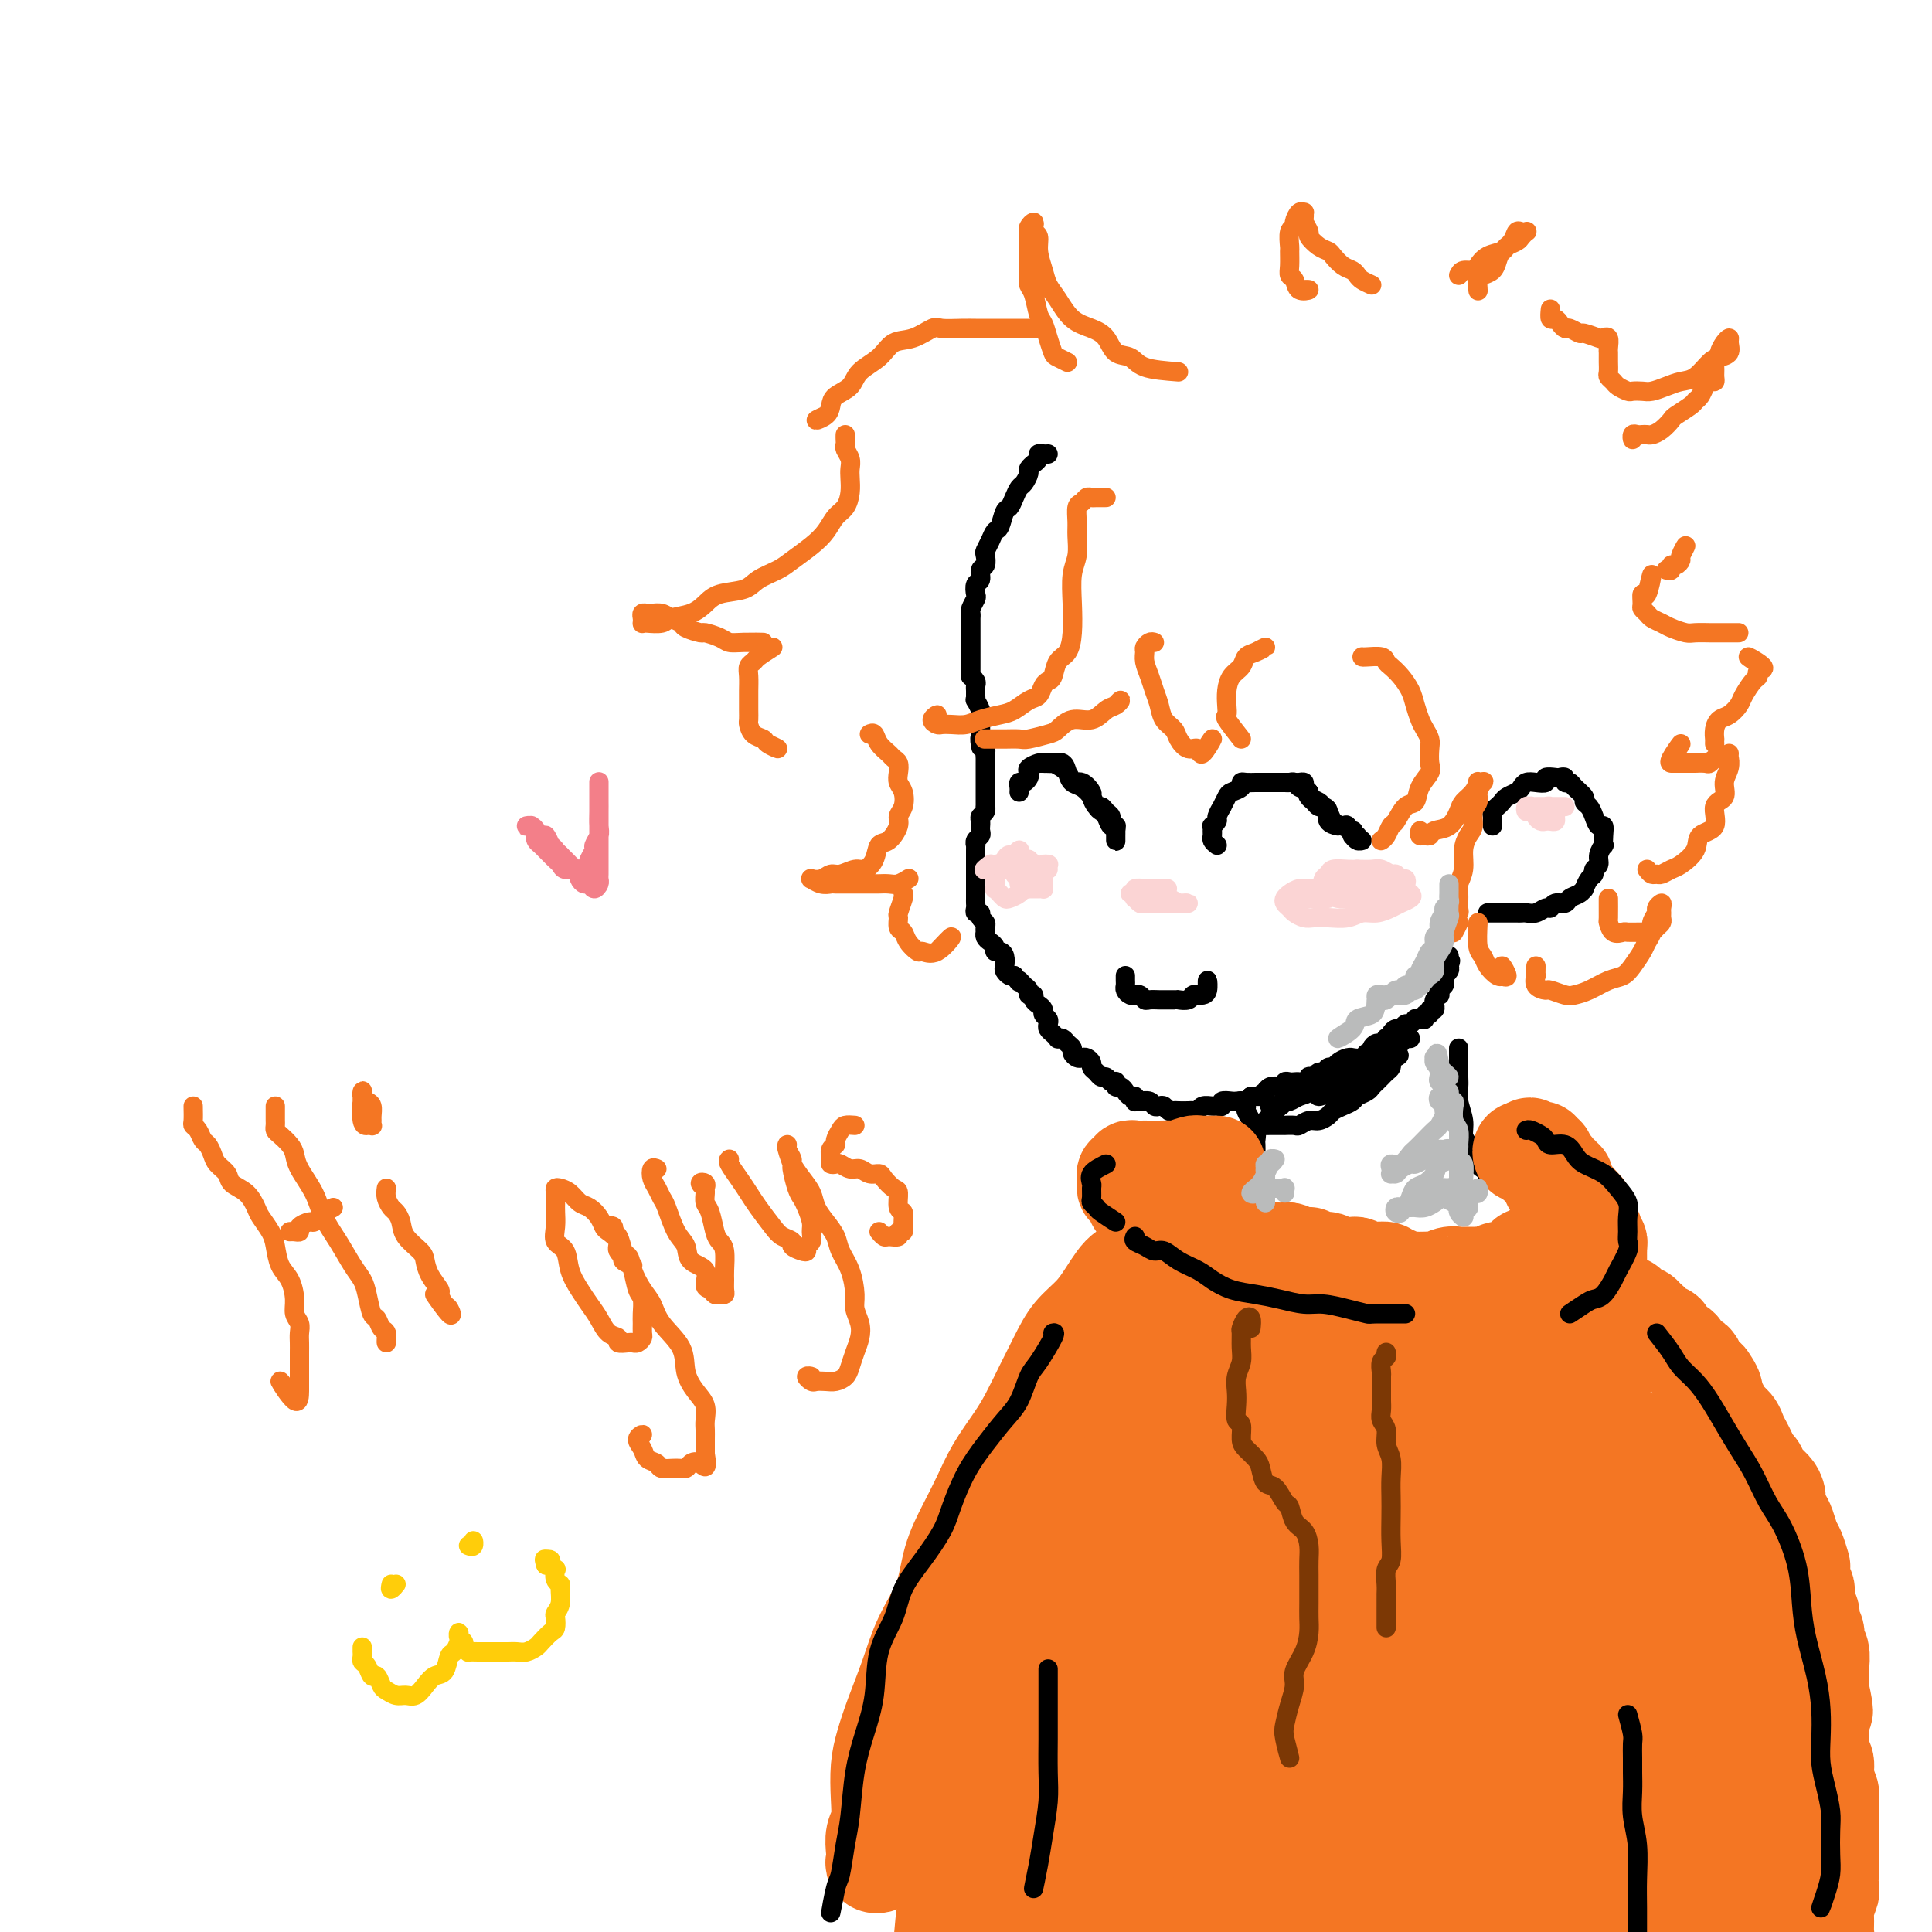 <svg viewBox='0 0 400 400' version='1.1' xmlns='http://www.w3.org/2000/svg' xmlns:xlink='http://www.w3.org/1999/xlink'><g fill='none' stroke='rgb(0,0,0)' stroke-width='4' stroke-linecap='round' stroke-linejoin='round'><path d='M217,94c-0.301,0.022 -0.601,0.043 -1,0c-0.399,-0.043 -0.895,-0.152 -1,0c-0.105,0.152 0.183,0.564 0,1c-0.183,0.436 -0.837,0.894 -1,1c-0.163,0.106 0.163,-0.141 0,0c-0.163,0.141 -0.817,0.670 -1,1c-0.183,0.330 0.106,0.460 0,1c-0.106,0.540 -0.606,1.491 -1,2c-0.394,0.509 -0.683,0.578 -1,1c-0.317,0.422 -0.662,1.197 -1,2c-0.338,0.803 -0.668,1.632 -1,2c-0.332,0.368 -0.667,0.274 -1,1c-0.333,0.726 -0.664,2.273 -1,3c-0.336,0.727 -0.677,0.632 -1,1c-0.323,0.368 -0.626,1.197 -1,2c-0.374,0.803 -0.817,1.581 -1,2c-0.183,0.419 -0.105,0.478 0,1c0.105,0.522 0.238,1.506 0,2c-0.238,0.494 -0.847,0.499 -1,1c-0.153,0.501 0.151,1.500 0,2c-0.151,0.500 -0.759,0.501 -1,1c-0.241,0.499 -0.117,1.496 0,2c0.117,0.504 0.228,0.516 0,1c-0.228,0.484 -0.793,1.439 -1,2c-0.207,0.561 -0.055,0.729 0,1c0.055,0.271 0.015,0.646 0,1c-0.015,0.354 -0.004,0.686 0,1c0.004,0.314 0.001,0.609 0,1c-0.001,0.391 -0.000,0.878 0,1c0.000,0.122 0.000,-0.122 0,0c-0.000,0.122 -0.000,0.611 0,1c0.000,0.389 0.000,0.678 0,1c-0.000,0.322 -0.000,0.678 0,1c0.000,0.322 0.000,0.611 0,1c-0.000,0.389 -0.000,0.877 0,1c0.000,0.123 0.000,-0.121 0,0c-0.000,0.121 -0.001,0.606 0,1c0.001,0.394 0.004,0.697 0,1c-0.004,0.303 -0.015,0.606 0,1c0.015,0.394 0.057,0.879 0,1c-0.057,0.121 -0.211,-0.123 0,0c0.211,0.123 0.789,0.612 1,1c0.211,0.388 0.056,0.677 0,1c-0.056,0.323 -0.011,0.682 0,1c0.011,0.318 -0.011,0.596 0,1c0.011,0.404 0.056,0.935 0,1c-0.056,0.065 -0.211,-0.337 0,0c0.211,0.337 0.789,1.414 1,2c0.211,0.586 0.057,0.682 0,1c-0.057,0.318 -0.015,0.859 0,1c0.015,0.141 0.004,-0.117 0,0c-0.004,0.117 -0.001,0.608 0,1c0.001,0.392 0.000,0.683 0,1c-0.000,0.317 -0.000,0.658 0,1'/><path d='M203,152c0.171,4.974 0.098,1.910 0,1c-0.098,-0.910 -0.223,0.335 0,1c0.223,0.665 0.792,0.752 1,1c0.208,0.248 0.056,0.658 0,1c-0.056,0.342 -0.015,0.617 0,1c0.015,0.383 0.004,0.876 0,1c-0.004,0.124 -0.001,-0.120 0,0c0.001,0.120 0.000,0.606 0,1c-0.000,0.394 -0.000,0.697 0,1c0.000,0.303 0.000,0.606 0,1c-0.000,0.394 -0.000,0.878 0,1c0.000,0.122 0.000,-0.117 0,0c-0.000,0.117 -0.000,0.591 0,1c0.000,0.409 0.001,0.754 0,1c-0.001,0.246 -0.004,0.395 0,1c0.004,0.605 0.015,1.667 0,2c-0.015,0.333 -0.057,-0.065 0,0c0.057,0.065 0.211,0.591 0,1c-0.211,0.409 -0.789,0.701 -1,1c-0.211,0.299 -0.056,0.605 0,1c0.056,0.395 0.011,0.879 0,1c-0.011,0.121 0.011,-0.121 0,0c-0.011,0.121 -0.056,0.606 0,1c0.056,0.394 0.211,0.697 0,1c-0.211,0.303 -0.789,0.606 -1,1c-0.211,0.394 -0.057,0.878 0,1c0.057,0.122 0.015,-0.117 0,0c-0.015,0.117 -0.004,0.591 0,1c0.004,0.409 0.001,0.754 0,1c-0.001,0.246 -0.000,0.395 0,1c0.000,0.605 0.000,1.667 0,2c-0.000,0.333 -0.000,-0.065 0,0c0.000,0.065 0.000,0.591 0,1c-0.000,0.409 -0.000,0.701 0,1c0.000,0.299 0.000,0.605 0,1c-0.000,0.395 -0.000,0.879 0,1c0.000,0.121 0.000,-0.123 0,0c-0.000,0.123 -0.001,0.611 0,1c0.001,0.389 0.004,0.678 0,1c-0.004,0.322 -0.016,0.678 0,1c0.016,0.322 0.061,0.611 0,1c-0.061,0.389 -0.226,0.877 0,1c0.226,0.123 0.845,-0.121 1,0c0.155,0.121 -0.154,0.606 0,1c0.154,0.394 0.773,0.697 1,1c0.227,0.303 0.064,0.606 0,1c-0.064,0.394 -0.027,0.879 0,1c0.027,0.121 0.045,-0.121 0,0c-0.045,0.121 -0.153,0.606 0,1c0.153,0.394 0.566,0.696 1,1c0.434,0.304 0.887,0.610 1,1c0.113,0.390 -0.114,0.864 0,1c0.114,0.136 0.569,-0.065 1,0c0.431,0.065 0.836,0.396 1,1c0.164,0.604 0.085,1.482 0,2c-0.085,0.518 -0.177,0.678 0,1c0.177,0.322 0.622,0.806 1,1c0.378,0.194 0.689,0.097 1,0'/><path d='M210,202c1.421,2.189 0.973,1.160 1,1c0.027,-0.160 0.528,0.549 1,1c0.472,0.451 0.914,0.646 1,1c0.086,0.354 -0.183,0.868 0,1c0.183,0.132 0.819,-0.119 1,0c0.181,0.119 -0.091,0.609 0,1c0.091,0.391 0.546,0.682 1,1c0.454,0.318 0.905,0.663 1,1c0.095,0.337 -0.168,0.668 0,1c0.168,0.332 0.767,0.667 1,1c0.233,0.333 0.100,0.664 0,1c-0.100,0.336 -0.167,0.678 0,1c0.167,0.322 0.569,0.625 1,1c0.431,0.375 0.890,0.821 1,1c0.110,0.179 -0.129,0.089 0,0c0.129,-0.089 0.626,-0.178 1,0c0.374,0.178 0.625,0.622 1,1c0.375,0.378 0.874,0.689 1,1c0.126,0.311 -0.120,0.622 0,1c0.120,0.378 0.606,0.822 1,1c0.394,0.178 0.697,0.089 1,0c0.303,-0.089 0.606,-0.177 1,0c0.394,0.177 0.879,0.621 1,1c0.121,0.379 -0.123,0.694 0,1c0.123,0.306 0.611,0.604 1,1c0.389,0.396 0.679,0.891 1,1c0.321,0.109 0.675,-0.168 1,0c0.325,0.168 0.622,0.781 1,1c0.378,0.219 0.836,0.044 1,0c0.164,-0.044 0.033,0.043 0,0c-0.033,-0.043 0.032,-0.218 0,0c-0.032,0.218 -0.163,0.828 0,1c0.163,0.172 0.618,-0.094 1,0c0.382,0.094 0.690,0.547 1,1c0.310,0.453 0.621,0.906 1,1c0.379,0.094 0.826,-0.172 1,0c0.174,0.172 0.074,0.782 0,1c-0.074,0.218 -0.122,0.045 0,0c0.122,-0.045 0.414,0.040 1,0c0.586,-0.040 1.466,-0.203 2,0c0.534,0.203 0.721,0.772 1,1c0.279,0.228 0.651,0.114 1,0c0.349,-0.114 0.675,-0.227 1,0c0.325,0.227 0.650,0.792 1,1c0.350,0.208 0.724,0.057 1,0c0.276,-0.057 0.454,-0.019 1,0c0.546,0.019 1.460,0.019 2,0c0.540,-0.019 0.708,-0.058 1,0c0.292,0.058 0.710,0.213 1,0c0.290,-0.213 0.454,-0.793 1,-1c0.546,-0.207 1.473,-0.041 2,0c0.527,0.041 0.652,-0.041 1,0c0.348,0.041 0.919,0.207 1,0c0.081,-0.207 -0.329,-0.787 0,-1c0.329,-0.213 1.398,-0.060 2,0c0.602,0.060 0.739,0.026 1,0c0.261,-0.026 0.647,-0.046 1,0c0.353,0.046 0.672,0.156 1,0c0.328,-0.156 0.664,-0.578 1,-1'/><path d='M259,227c4.103,-0.090 2.360,0.186 2,0c-0.360,-0.186 0.664,-0.833 1,-1c0.336,-0.167 -0.016,0.148 0,0c0.016,-0.148 0.400,-0.758 1,-1c0.600,-0.242 1.418,-0.117 2,0c0.582,0.117 0.930,0.227 1,0c0.070,-0.227 -0.136,-0.792 0,-1c0.136,-0.208 0.615,-0.059 1,0c0.385,0.059 0.677,0.030 1,0c0.323,-0.030 0.678,-0.059 1,0c0.322,0.059 0.611,0.208 1,0c0.389,-0.208 0.878,-0.773 1,-1c0.122,-0.227 -0.122,-0.117 0,0c0.122,0.117 0.610,0.242 1,0c0.390,-0.242 0.681,-0.852 1,-1c0.319,-0.148 0.666,0.167 1,0c0.334,-0.167 0.654,-0.815 1,-1c0.346,-0.185 0.718,0.094 1,0c0.282,-0.094 0.475,-0.560 1,-1c0.525,-0.440 1.383,-0.854 2,-1c0.617,-0.146 0.992,-0.024 1,0c0.008,0.024 -0.353,-0.049 0,0c0.353,0.049 1.418,0.219 2,0c0.582,-0.219 0.680,-0.828 1,-1c0.320,-0.172 0.860,0.094 1,0c0.140,-0.094 -0.121,-0.547 0,-1c0.121,-0.453 0.625,-0.905 1,-1c0.375,-0.095 0.622,0.168 1,0c0.378,-0.168 0.889,-0.767 1,-1c0.111,-0.233 -0.178,-0.100 0,0c0.178,0.100 0.821,0.166 1,0c0.179,-0.166 -0.107,-0.565 0,-1c0.107,-0.435 0.607,-0.905 1,-1c0.393,-0.095 0.679,0.185 1,0c0.321,-0.185 0.677,-0.834 1,-1c0.323,-0.166 0.612,0.153 1,0c0.388,-0.153 0.873,-0.777 1,-1c0.127,-0.223 -0.106,-0.045 0,0c0.106,0.045 0.549,-0.045 1,0c0.451,0.045 0.909,0.223 1,0c0.091,-0.223 -0.186,-0.848 0,-1c0.186,-0.152 0.835,0.170 1,0c0.165,-0.170 -0.153,-0.833 0,-1c0.153,-0.167 0.777,0.161 1,0c0.223,-0.161 0.046,-0.813 0,-1c-0.046,-0.187 0.039,0.091 0,0c-0.039,-0.091 -0.203,-0.549 0,-1c0.203,-0.451 0.772,-0.894 1,-1c0.228,-0.106 0.114,0.125 0,0c-0.114,-0.125 -0.228,-0.607 0,-1c0.228,-0.393 0.797,-0.697 1,-1c0.203,-0.303 0.041,-0.606 0,-1c-0.041,-0.394 0.041,-0.879 0,-1c-0.041,-0.121 -0.203,0.121 0,0c0.203,-0.121 0.772,-0.606 1,-1c0.228,-0.394 0.114,-0.697 0,-1'/><path d='M300,200c0.619,-1.713 0.166,-0.995 0,-1c-0.166,-0.005 -0.045,-0.732 0,-1c0.045,-0.268 0.013,-0.077 0,0c-0.013,0.077 -0.006,0.038 0,0'/><path d='M309,171c-0.006,-0.333 -0.013,-0.667 0,-1c0.013,-0.333 0.044,-0.667 0,-1c-0.044,-0.333 -0.163,-0.667 0,-1c0.163,-0.333 0.607,-0.666 1,-1c0.393,-0.334 0.735,-0.667 1,-1c0.265,-0.333 0.455,-0.664 1,-1c0.545,-0.336 1.446,-0.678 2,-1c0.554,-0.322 0.759,-0.626 1,-1c0.241,-0.374 0.516,-0.818 1,-1c0.484,-0.182 1.176,-0.101 2,0c0.824,0.101 1.780,0.222 2,0c0.220,-0.222 -0.296,-0.788 0,-1c0.296,-0.212 1.403,-0.072 2,0c0.597,0.072 0.683,0.074 1,0c0.317,-0.074 0.863,-0.223 1,0c0.137,0.223 -0.136,0.819 0,1c0.136,0.181 0.680,-0.054 1,0c0.320,0.054 0.414,0.398 1,1c0.586,0.602 1.662,1.462 2,2c0.338,0.538 -0.063,0.756 0,1c0.063,0.244 0.591,0.516 1,1c0.409,0.484 0.698,1.181 1,2c0.302,0.819 0.618,1.759 1,2c0.382,0.241 0.830,-0.217 1,0c0.170,0.217 0.061,1.109 0,2c-0.061,0.891 -0.073,1.783 0,2c0.073,0.217 0.230,-0.240 0,0c-0.230,0.240 -0.849,1.176 -1,2c-0.151,0.824 0.166,1.535 0,2c-0.166,0.465 -0.814,0.684 -1,1c-0.186,0.316 0.092,0.729 0,1c-0.092,0.271 -0.553,0.401 -1,1c-0.447,0.599 -0.878,1.667 -1,2c-0.122,0.333 0.066,-0.070 0,0c-0.066,0.070 -0.385,0.611 -1,1c-0.615,0.389 -1.526,0.625 -2,1c-0.474,0.375 -0.511,0.889 -1,1c-0.489,0.111 -1.430,-0.180 -2,0c-0.570,0.180 -0.769,0.833 -1,1c-0.231,0.167 -0.495,-0.151 -1,0c-0.505,0.151 -1.252,0.773 -2,1c-0.748,0.227 -1.497,0.061 -2,0c-0.503,-0.061 -0.761,-0.016 -1,0c-0.239,0.016 -0.458,0.004 -1,0c-0.542,-0.004 -1.408,-0.001 -2,0c-0.592,0.001 -0.910,0.000 -1,0c-0.090,-0.000 0.048,-0.000 0,0c-0.048,0.000 -0.282,0.000 -1,0c-0.718,-0.000 -1.919,-0.000 -2,0c-0.081,0.000 0.960,0.000 2,0'/><path d='M211,164c0.022,-0.303 0.045,-0.606 0,-1c-0.045,-0.394 -0.157,-0.879 0,-1c0.157,-0.121 0.585,0.121 1,0c0.415,-0.121 0.818,-0.607 1,-1c0.182,-0.393 0.144,-0.694 0,-1c-0.144,-0.306 -0.393,-0.618 0,-1c0.393,-0.382 1.428,-0.834 2,-1c0.572,-0.166 0.682,-0.046 1,0c0.318,0.046 0.845,0.018 1,0c0.155,-0.018 -0.061,-0.026 0,0c0.061,0.026 0.400,0.086 1,0c0.600,-0.086 1.460,-0.319 2,0c0.540,0.319 0.761,1.188 1,2c0.239,0.812 0.498,1.566 1,2c0.502,0.434 1.248,0.549 2,1c0.752,0.451 1.511,1.239 2,2c0.489,0.761 0.709,1.495 1,2c0.291,0.505 0.652,0.779 1,1c0.348,0.221 0.682,0.388 1,1c0.318,0.612 0.621,1.670 1,2c0.379,0.330 0.834,-0.068 1,0c0.166,0.068 0.045,0.604 0,1c-0.045,0.396 -0.012,0.653 0,1c0.012,0.347 0.003,0.782 0,1c-0.003,0.218 0.000,0.217 0,0c-0.000,-0.217 -0.004,-0.649 0,-1c0.004,-0.351 0.016,-0.619 0,-1c-0.016,-0.381 -0.060,-0.875 0,-1c0.060,-0.125 0.223,0.120 0,0c-0.223,-0.120 -0.833,-0.605 -1,-1c-0.167,-0.395 0.109,-0.702 0,-1c-0.109,-0.298 -0.602,-0.589 -1,-1c-0.398,-0.411 -0.701,-0.941 -1,-1c-0.299,-0.059 -0.595,0.354 -1,0c-0.405,-0.354 -0.918,-1.473 -1,-2c-0.082,-0.527 0.269,-0.460 0,-1c-0.269,-0.540 -1.158,-1.686 -2,-2c-0.842,-0.314 -1.636,0.203 -2,0c-0.364,-0.203 -0.296,-1.126 -1,-2c-0.704,-0.874 -2.178,-1.698 -3,-2c-0.822,-0.302 -0.991,-0.081 -1,0c-0.009,0.081 0.141,0.022 0,0c-0.141,-0.022 -0.574,-0.006 -1,0c-0.426,0.006 -0.845,0.002 -1,0c-0.155,-0.002 -0.044,-0.000 0,0c0.044,0.000 0.022,0.000 0,0'/><path d='M252,175c-0.423,-0.331 -0.847,-0.662 -1,-1c-0.153,-0.338 -0.037,-0.682 0,-1c0.037,-0.318 -0.005,-0.609 0,-1c0.005,-0.391 0.058,-0.883 0,-1c-0.058,-0.117 -0.227,0.142 0,0c0.227,-0.142 0.849,-0.686 1,-1c0.151,-0.314 -0.168,-0.399 0,-1c0.168,-0.601 0.823,-1.719 1,-2c0.177,-0.281 -0.125,0.275 0,0c0.125,-0.275 0.676,-1.380 1,-2c0.324,-0.620 0.419,-0.755 1,-1c0.581,-0.245 1.647,-0.602 2,-1c0.353,-0.398 -0.008,-0.839 0,-1c0.008,-0.161 0.386,-0.043 1,0c0.614,0.043 1.465,0.012 2,0c0.535,-0.012 0.754,-0.003 1,0c0.246,0.003 0.518,0.001 1,0c0.482,-0.001 1.176,0.000 2,0c0.824,-0.000 1.780,-0.001 2,0c0.220,0.001 -0.296,0.003 0,0c0.296,-0.003 1.404,-0.012 2,0c0.596,0.012 0.681,0.045 1,0c0.319,-0.045 0.873,-0.167 1,0c0.127,0.167 -0.173,0.623 0,1c0.173,0.377 0.820,0.675 1,1c0.180,0.325 -0.105,0.678 0,1c0.105,0.322 0.601,0.615 1,1c0.399,0.385 0.703,0.864 1,1c0.297,0.136 0.589,-0.070 1,0c0.411,0.070 0.941,0.415 1,1c0.059,0.585 -0.352,1.410 0,2c0.352,0.590 1.466,0.947 2,1c0.534,0.053 0.487,-0.197 1,0c0.513,0.197 1.586,0.841 2,1c0.414,0.159 0.168,-0.168 0,0c-0.168,0.168 -0.258,0.831 0,1c0.258,0.169 0.864,-0.155 1,0c0.136,0.155 -0.197,0.790 0,1c0.197,0.210 0.925,-0.004 1,0c0.075,0.004 -0.504,0.226 -1,0c-0.496,-0.226 -0.910,-0.900 -1,-1c-0.090,-0.100 0.145,0.373 0,0c-0.145,-0.373 -0.669,-1.591 -1,-2c-0.331,-0.409 -0.469,-0.007 -1,0c-0.531,0.007 -1.456,-0.379 -2,-1c-0.544,-0.621 -0.706,-1.476 -1,-2c-0.294,-0.524 -0.718,-0.718 -1,-1c-0.282,-0.282 -0.422,-0.653 -1,-1c-0.578,-0.347 -1.594,-0.671 -2,-1c-0.406,-0.329 -0.203,-0.665 0,-1'/><path d='M271,164c-1.571,-1.635 -0.998,-1.223 -1,-1c-0.002,0.223 -0.579,0.256 -1,0c-0.421,-0.256 -0.685,-0.801 -1,-1c-0.315,-0.199 -0.682,-0.053 -1,0c-0.318,0.053 -0.585,0.014 -1,0c-0.415,-0.014 -0.976,-0.004 -1,0c-0.024,0.004 0.488,0.002 1,0'/><path d='M233,202c-0.006,0.332 -0.012,0.663 0,1c0.012,0.337 0.041,0.679 0,1c-0.041,0.321 -0.152,0.621 0,1c0.152,0.379 0.566,0.837 1,1c0.434,0.163 0.889,0.029 1,0c0.111,-0.029 -0.121,0.045 0,0c0.121,-0.045 0.595,-0.208 1,0c0.405,0.208 0.742,0.788 1,1c0.258,0.212 0.438,0.057 1,0c0.562,-0.057 1.508,-0.016 2,0c0.492,0.016 0.531,0.005 1,0c0.469,-0.005 1.368,-0.005 2,0c0.632,0.005 0.996,0.015 1,0c0.004,-0.015 -0.354,-0.057 0,0c0.354,0.057 1.418,0.212 2,0c0.582,-0.212 0.682,-0.790 1,-1c0.318,-0.210 0.856,-0.051 1,0c0.144,0.051 -0.105,-0.006 0,0c0.105,0.006 0.564,0.074 1,0c0.436,-0.074 0.848,-0.289 1,-1c0.152,-0.711 0.043,-1.917 0,-2c-0.043,-0.083 -0.022,0.959 0,2'/><path d='M257,228c0.033,0.026 0.065,0.052 0,0c-0.065,-0.052 -0.229,-0.182 0,0c0.229,0.182 0.850,0.678 1,1c0.150,0.322 -0.170,0.471 0,1c0.170,0.529 0.830,1.436 1,2c0.170,0.564 -0.151,0.783 0,1c0.151,0.217 0.772,0.430 1,1c0.228,0.570 0.062,1.497 0,2c-0.062,0.503 -0.021,0.582 0,1c0.021,0.418 0.023,1.175 0,2c-0.023,0.825 -0.072,1.719 0,2c0.072,0.281 0.265,-0.052 0,0c-0.265,0.052 -0.989,0.488 -1,1c-0.011,0.512 0.689,1.099 0,1c-0.689,-0.099 -2.768,-0.886 -3,-1c-0.232,-0.114 1.384,0.443 3,1'/><path d='M302,217c-0.000,0.307 -0.000,0.614 0,1c0.000,0.386 0.000,0.851 0,1c-0.000,0.149 -0.001,-0.019 0,0c0.001,0.019 0.004,0.224 0,1c-0.004,0.776 -0.016,2.123 0,3c0.016,0.877 0.060,1.284 0,2c-0.060,0.716 -0.224,1.740 0,3c0.224,1.260 0.834,2.757 1,4c0.166,1.243 -0.114,2.231 0,3c0.114,0.769 0.622,1.319 1,2c0.378,0.681 0.627,1.492 1,2c0.373,0.508 0.869,0.714 1,1c0.131,0.286 -0.104,0.652 0,1c0.104,0.348 0.545,0.677 1,1c0.455,0.323 0.923,0.639 1,1c0.077,0.361 -0.237,0.767 0,1c0.237,0.233 1.025,0.294 1,0c-0.025,-0.294 -0.864,-0.941 -1,-1c-0.136,-0.059 0.432,0.471 1,1'/><path d='M292,215c-0.301,0.032 -0.603,0.064 -1,0c-0.397,-0.064 -0.890,-0.223 -1,0c-0.110,0.223 0.163,0.830 0,1c-0.163,0.170 -0.762,-0.095 -1,0c-0.238,0.095 -0.117,0.550 0,1c0.117,0.450 0.228,0.894 0,1c-0.228,0.106 -0.796,-0.126 -1,0c-0.204,0.126 -0.044,0.611 0,1c0.044,0.389 -0.030,0.682 0,1c0.030,0.318 0.162,0.663 0,1c-0.162,0.337 -0.620,0.668 -1,1c-0.380,0.332 -0.683,0.666 -1,1c-0.317,0.334 -0.647,0.667 -1,1c-0.353,0.333 -0.727,0.667 -1,1c-0.273,0.333 -0.444,0.667 -1,1c-0.556,0.333 -1.496,0.666 -2,1c-0.504,0.334 -0.572,0.668 -1,1c-0.428,0.332 -1.217,0.662 -2,1c-0.783,0.338 -1.562,0.683 -2,1c-0.438,0.317 -0.536,0.607 -1,1c-0.464,0.393 -1.295,0.890 -2,1c-0.705,0.110 -1.284,-0.167 -2,0c-0.716,0.167 -1.568,0.777 -2,1c-0.432,0.223 -0.445,0.060 -1,0c-0.555,-0.060 -1.654,-0.016 -2,0c-0.346,0.016 0.061,0.004 0,0c-0.061,-0.004 -0.589,-0.001 -1,0c-0.411,0.001 -0.703,0.001 -1,0c-0.297,-0.001 -0.597,-0.004 -1,0c-0.403,0.004 -0.907,0.016 -1,0c-0.093,-0.016 0.226,-0.059 0,0c-0.226,0.059 -0.996,0.220 -1,0c-0.004,-0.220 0.759,-0.819 1,-1c0.241,-0.181 -0.038,0.058 0,0c0.038,-0.058 0.394,-0.411 1,-1c0.606,-0.589 1.462,-1.413 2,-2c0.538,-0.587 0.758,-0.935 1,-1c0.242,-0.065 0.506,0.155 1,0c0.494,-0.155 1.218,-0.686 2,-1c0.782,-0.314 1.623,-0.413 2,-1c0.377,-0.587 0.291,-1.662 1,-2c0.709,-0.338 2.214,0.063 3,0c0.786,-0.063 0.853,-0.588 1,-1c0.147,-0.412 0.373,-0.710 1,-1c0.627,-0.290 1.653,-0.572 2,-1c0.347,-0.428 0.014,-1.001 0,-1c-0.014,0.001 0.292,0.578 0,1c-0.292,0.422 -1.180,0.690 -2,1c-0.820,0.310 -1.570,0.660 -2,1c-0.430,0.340 -0.538,0.668 -1,1c-0.462,0.332 -1.279,0.666 -2,1c-0.721,0.334 -1.348,0.667 -2,1c-0.652,0.333 -1.329,0.667 -2,1c-0.671,0.333 -1.335,0.667 -2,1'/><path d='M266,228c-1.914,1.176 -0.199,0.116 0,0c0.199,-0.116 -1.118,0.712 -2,1c-0.882,0.288 -1.330,0.036 -1,0c0.330,-0.036 1.439,0.146 2,0c0.561,-0.146 0.576,-0.618 1,-1c0.424,-0.382 1.258,-0.675 2,-1c0.742,-0.325 1.390,-0.683 2,-1c0.610,-0.317 1.180,-0.592 2,-1c0.820,-0.408 1.889,-0.950 3,-1c1.111,-0.050 2.265,0.393 3,0c0.735,-0.393 1.053,-1.622 2,-2c0.947,-0.378 2.524,0.094 3,0c0.476,-0.094 -0.151,-0.754 0,-1c0.151,-0.246 1.078,-0.077 1,0c-0.078,0.077 -1.162,0.063 -2,0c-0.838,-0.063 -1.432,-0.175 -2,0c-0.568,0.175 -1.112,0.638 -2,1c-0.888,0.362 -2.122,0.621 -3,1c-0.878,0.379 -1.401,0.876 -2,1c-0.599,0.124 -1.275,-0.124 -2,0c-0.725,0.124 -1.497,0.622 -2,1c-0.503,0.378 -0.735,0.638 -1,1c-0.265,0.362 -0.563,0.826 -1,1c-0.437,0.174 -1.015,0.058 -1,0c0.015,-0.058 0.622,-0.058 1,0c0.378,0.058 0.527,0.174 1,0c0.473,-0.174 1.271,-0.638 2,-1c0.729,-0.362 1.388,-0.623 2,-1c0.612,-0.377 1.175,-0.871 2,-1c0.825,-0.129 1.910,0.105 3,0c1.090,-0.105 2.184,-0.550 3,-1c0.816,-0.450 1.355,-0.906 2,-1c0.645,-0.094 1.396,0.174 2,0c0.604,-0.174 1.060,-0.790 1,-1c-0.060,-0.210 -0.635,-0.015 -1,0c-0.365,0.015 -0.521,-0.151 -1,0c-0.479,0.151 -1.280,0.619 -2,1c-0.720,0.381 -1.359,0.675 -2,1c-0.641,0.325 -1.284,0.680 -2,1c-0.716,0.320 -1.505,0.604 -2,1c-0.495,0.396 -0.694,0.902 -1,1c-0.306,0.098 -0.717,-0.212 -1,0c-0.283,0.212 -0.438,0.947 0,1c0.438,0.053 1.468,-0.577 2,-1c0.532,-0.423 0.566,-0.638 1,-1c0.434,-0.362 1.268,-0.871 2,-1c0.732,-0.129 1.362,0.120 2,0c0.638,-0.120 1.284,-0.610 2,-1c0.716,-0.390 1.501,-0.679 2,-1c0.499,-0.321 0.711,-0.674 1,-1c0.289,-0.326 0.655,-0.626 1,-1c0.345,-0.374 0.670,-0.821 1,-1c0.330,-0.179 0.665,-0.089 1,0'/><path d='M288,219c3.671,-1.351 0.350,0.272 -1,1c-1.350,0.728 -0.729,0.562 -1,1c-0.271,0.438 -1.435,1.480 -2,2c-0.565,0.520 -0.532,0.516 -1,1c-0.468,0.484 -1.437,1.455 -2,2c-0.563,0.545 -0.718,0.665 -1,1c-0.282,0.335 -0.689,0.887 -1,1c-0.311,0.113 -0.526,-0.211 -1,0c-0.474,0.211 -1.206,0.957 -1,1c0.206,0.043 1.351,-0.618 2,-1c0.649,-0.382 0.803,-0.483 1,-1c0.197,-0.517 0.439,-1.448 1,-2c0.561,-0.552 1.441,-0.726 2,-1c0.559,-0.274 0.795,-0.648 1,-1c0.205,-0.352 0.378,-0.684 1,-1c0.622,-0.316 1.695,-0.618 2,-1c0.305,-0.382 -0.156,-0.846 0,-1c0.156,-0.154 0.928,0.000 1,0c0.072,-0.000 -0.557,-0.155 -1,0c-0.443,0.155 -0.700,0.619 -1,1c-0.300,0.381 -0.644,0.679 -1,1c-0.356,0.321 -0.725,0.664 -1,1c-0.275,0.336 -0.456,0.664 -1,1c-0.544,0.336 -1.450,0.678 -2,1c-0.550,0.322 -0.745,0.622 -1,1c-0.255,0.378 -0.569,0.832 -1,1c-0.431,0.168 -0.980,0.048 -1,0c-0.020,-0.048 0.490,-0.024 1,0'/></g>
<g fill='none' stroke='rgb(244,118,35)' stroke-width='20' stroke-linecap='round' stroke-linejoin='round'><path d='M252,241c-0.332,-0.001 -0.664,-0.001 -1,0c-0.336,0.001 -0.675,0.004 -1,0c-0.325,-0.004 -0.634,-0.015 -1,0c-0.366,0.015 -0.787,0.057 -1,0c-0.213,-0.057 -0.217,-0.211 -1,0c-0.783,0.211 -2.346,0.789 -3,1c-0.654,0.211 -0.398,0.057 -1,0c-0.602,-0.057 -2.060,-0.016 -3,0c-0.940,0.016 -1.361,0.008 -2,0c-0.639,-0.008 -1.495,-0.017 -2,0c-0.505,0.017 -0.657,0.060 -1,0c-0.343,-0.060 -0.876,-0.224 -1,0c-0.124,0.224 0.162,0.834 0,1c-0.162,0.166 -0.773,-0.114 -1,0c-0.227,0.114 -0.071,0.622 0,1c0.071,0.378 0.058,0.626 0,1c-0.058,0.374 -0.160,0.873 0,1c0.160,0.127 0.583,-0.120 1,0c0.417,0.120 0.829,0.607 1,1c0.171,0.393 0.102,0.693 0,1c-0.102,0.307 -0.239,0.622 0,1c0.239,0.378 0.852,0.818 1,1c0.148,0.182 -0.168,0.105 0,0c0.168,-0.105 0.819,-0.240 1,0c0.181,0.240 -0.110,0.853 0,1c0.110,0.147 0.621,-0.172 1,0c0.379,0.172 0.625,0.835 1,1c0.375,0.165 0.879,-0.167 1,0c0.121,0.167 -0.141,0.833 0,1c0.141,0.167 0.686,-0.166 1,0c0.314,0.166 0.399,0.829 1,1c0.601,0.171 1.719,-0.150 2,0c0.281,0.150 -0.276,0.772 0,1c0.276,0.228 1.383,0.061 2,0c0.617,-0.061 0.743,-0.018 1,0c0.257,0.018 0.646,0.009 1,0c0.354,-0.009 0.673,-0.018 1,0c0.327,0.018 0.663,0.061 1,0c0.337,-0.061 0.677,-0.228 1,0c0.323,0.228 0.629,0.850 1,1c0.371,0.150 0.806,-0.171 1,0c0.194,0.171 0.146,0.834 0,1c-0.146,0.166 -0.391,-0.166 0,0c0.391,0.166 1.417,0.829 2,1c0.583,0.171 0.722,-0.150 1,0c0.278,0.150 0.693,0.772 1,1c0.307,0.228 0.506,0.061 1,0c0.494,-0.061 1.284,-0.018 2,0c0.716,0.018 1.358,0.009 2,0'/><path d='M262,259c3.213,0.775 1.246,0.211 1,0c-0.246,-0.211 1.229,-0.071 2,0c0.771,0.071 0.837,0.072 1,0c0.163,-0.072 0.421,-0.216 1,0c0.579,0.216 1.478,0.794 2,1c0.522,0.206 0.669,0.041 1,0c0.331,-0.041 0.848,0.040 1,0c0.152,-0.040 -0.062,-0.203 0,0c0.062,0.203 0.401,0.772 1,1c0.599,0.228 1.460,0.114 2,0c0.540,-0.114 0.760,-0.228 1,0c0.240,0.228 0.502,0.797 1,1c0.498,0.203 1.233,0.040 2,0c0.767,-0.040 1.566,0.042 2,0c0.434,-0.042 0.501,-0.209 1,0c0.499,0.209 1.429,0.792 2,1c0.571,0.208 0.783,0.041 1,0c0.217,-0.041 0.438,0.045 1,0c0.562,-0.045 1.464,-0.222 2,0c0.536,0.222 0.706,0.844 1,1c0.294,0.156 0.711,-0.154 1,0c0.289,0.154 0.448,0.773 1,1c0.552,0.227 1.495,0.062 2,0c0.505,-0.062 0.572,-0.020 1,0c0.428,0.020 1.219,0.020 2,0c0.781,-0.020 1.553,-0.058 2,0c0.447,0.058 0.570,0.212 1,0c0.430,-0.212 1.167,-0.789 2,-1c0.833,-0.211 1.763,-0.057 2,0c0.237,0.057 -0.218,0.016 0,0c0.218,-0.016 1.109,-0.008 2,0c0.891,0.008 1.783,0.016 2,0c0.217,-0.016 -0.241,-0.056 0,0c0.241,0.056 1.182,0.208 2,0c0.818,-0.208 1.515,-0.776 2,-1c0.485,-0.224 0.760,-0.102 1,0c0.240,0.102 0.446,0.186 1,0c0.554,-0.186 1.457,-0.642 2,-1c0.543,-0.358 0.728,-0.617 1,-1c0.272,-0.383 0.633,-0.890 1,-1c0.367,-0.110 0.742,0.178 1,0c0.258,-0.178 0.399,-0.821 1,-1c0.601,-0.179 1.663,0.106 2,0c0.337,-0.106 -0.051,-0.602 0,-1c0.051,-0.398 0.539,-0.698 1,-1c0.461,-0.302 0.894,-0.606 1,-1c0.106,-0.394 -0.115,-0.879 0,-1c0.115,-0.121 0.567,0.123 1,0c0.433,-0.123 0.848,-0.611 1,-1c0.152,-0.389 0.041,-0.678 0,-1c-0.041,-0.322 -0.011,-0.678 0,-1c0.011,-0.322 0.003,-0.612 0,-1c-0.003,-0.388 -0.001,-0.875 0,-1c0.001,-0.125 0.000,0.111 0,0c-0.000,-0.111 -0.000,-0.568 0,-1c0.000,-0.432 0.000,-0.838 0,-1c-0.000,-0.162 -0.000,-0.081 0,0'/><path d='M324,248c0.668,-1.864 0.338,-1.024 0,-1c-0.338,0.024 -0.683,-0.768 -1,-1c-0.317,-0.232 -0.607,0.096 -1,0c-0.393,-0.096 -0.889,-0.617 -1,-1c-0.111,-0.383 0.162,-0.628 0,-1c-0.162,-0.372 -0.760,-0.870 -1,-1c-0.240,-0.130 -0.121,0.110 0,0c0.121,-0.110 0.243,-0.568 0,-1c-0.243,-0.432 -0.853,-0.837 -1,-1c-0.147,-0.163 0.168,-0.082 0,0c-0.168,0.082 -0.819,0.167 -1,0c-0.181,-0.167 0.108,-0.584 0,-1c-0.108,-0.416 -0.615,-0.829 -1,-1c-0.385,-0.171 -0.650,-0.098 -1,0c-0.350,0.098 -0.784,0.222 -1,0c-0.216,-0.222 -0.212,-0.791 0,-1c0.212,-0.209 0.632,-0.060 1,0c0.368,0.060 0.684,0.030 1,0'/><path d='M317,238c-0.921,-1.530 0.275,-0.355 1,0c0.725,0.355 0.978,-0.111 1,0c0.022,0.111 -0.186,0.801 0,1c0.186,0.199 0.767,-0.091 1,0c0.233,0.091 0.119,0.563 0,1c-0.119,0.437 -0.243,0.839 0,1c0.243,0.161 0.854,0.081 1,0c0.146,-0.081 -0.172,-0.161 0,0c0.172,0.161 0.835,0.564 1,1c0.165,0.436 -0.166,0.904 0,1c0.166,0.096 0.829,-0.181 1,0c0.171,0.181 -0.151,0.818 0,1c0.151,0.182 0.776,-0.092 1,0c0.224,0.092 0.049,0.549 0,1c-0.049,0.451 0.029,0.894 0,1c-0.029,0.106 -0.167,-0.125 0,0c0.167,0.125 0.637,0.607 1,1c0.363,0.393 0.619,0.697 1,1c0.381,0.303 0.886,0.606 1,1c0.114,0.394 -0.161,0.879 0,1c0.161,0.121 0.760,-0.123 1,0c0.240,0.123 0.121,0.611 0,1c-0.121,0.389 -0.242,0.678 0,1c0.242,0.322 0.849,0.678 1,1c0.151,0.322 -0.152,0.611 0,1c0.152,0.389 0.759,0.877 1,1c0.241,0.123 0.117,-0.121 0,0c-0.117,0.121 -0.228,0.606 0,1c0.228,0.394 0.793,0.697 1,1c0.207,0.303 0.055,0.606 0,1c-0.055,0.394 -0.015,0.879 0,1c0.015,0.121 0.004,-0.121 0,0c-0.004,0.121 -0.001,0.606 0,1c0.001,0.394 0.000,0.697 0,1c-0.000,0.303 -0.000,0.606 0,1c0.000,0.394 0.000,0.879 0,1c-0.000,0.121 -0.000,-0.121 0,0c0.000,0.121 0.000,0.606 0,1c-0.000,0.394 -0.000,0.697 0,1'/><path d='M331,265c0.630,2.658 0.207,1.304 0,1c-0.207,-0.304 -0.196,0.441 0,1c0.196,0.559 0.577,0.933 1,1c0.423,0.067 0.886,-0.174 1,0c0.114,0.174 -0.123,0.764 0,1c0.123,0.236 0.607,0.119 1,0c0.393,-0.119 0.697,-0.238 1,0c0.303,0.238 0.606,0.835 1,1c0.394,0.165 0.879,-0.100 1,0c0.121,0.100 -0.123,0.566 0,1c0.123,0.434 0.611,0.837 1,1c0.389,0.163 0.677,0.085 1,0c0.323,-0.085 0.682,-0.176 1,0c0.318,0.176 0.596,0.620 1,1c0.404,0.380 0.933,0.697 1,1c0.067,0.303 -0.329,0.591 0,1c0.329,0.409 1.382,0.940 2,1c0.618,0.060 0.801,-0.350 1,0c0.199,0.350 0.416,1.459 1,2c0.584,0.541 1.536,0.512 2,1c0.464,0.488 0.438,1.492 1,2c0.562,0.508 1.710,0.520 2,1c0.290,0.480 -0.277,1.428 0,2c0.277,0.572 1.398,0.768 2,1c0.602,0.232 0.685,0.499 1,1c0.315,0.501 0.862,1.236 1,2c0.138,0.764 -0.132,1.555 0,2c0.132,0.445 0.665,0.542 1,1c0.335,0.458 0.471,1.277 1,2c0.529,0.723 1.451,1.349 2,2c0.549,0.651 0.725,1.325 1,2c0.275,0.675 0.650,1.350 1,2c0.350,0.650 0.675,1.276 1,2c0.325,0.724 0.651,1.545 1,2c0.349,0.455 0.720,0.545 1,1c0.280,0.455 0.470,1.277 1,2c0.530,0.723 1.399,1.347 2,2c0.601,0.653 0.935,1.334 1,2c0.065,0.666 -0.137,1.318 0,2c0.137,0.682 0.615,1.395 1,2c0.385,0.605 0.678,1.101 1,2c0.322,0.899 0.674,2.199 1,3c0.326,0.801 0.627,1.102 1,2c0.373,0.898 0.817,2.394 1,3c0.183,0.606 0.106,0.322 0,1c-0.106,0.678 -0.240,2.317 0,3c0.240,0.683 0.853,0.409 1,1c0.147,0.591 -0.172,2.045 0,3c0.172,0.955 0.834,1.409 1,2c0.166,0.591 -0.166,1.317 0,2c0.166,0.683 0.829,1.323 1,2c0.171,0.677 -0.150,1.391 0,2c0.150,0.609 0.772,1.112 1,2c0.228,0.888 0.061,2.162 0,3c-0.061,0.838 -0.018,1.239 0,2c0.018,0.761 0.009,1.880 0,3'/><path d='M377,350c1.547,7.016 0.413,3.557 0,3c-0.413,-0.557 -0.107,1.789 0,3c0.107,1.211 0.013,1.286 0,2c-0.013,0.714 0.053,2.069 0,3c-0.053,0.931 -0.224,1.440 0,2c0.224,0.560 0.845,1.170 1,2c0.155,0.830 -0.155,1.880 0,3c0.155,1.120 0.773,2.310 1,3c0.227,0.690 0.061,0.881 0,2c-0.061,1.119 -0.016,3.168 0,4c0.016,0.832 0.004,0.447 0,1c-0.004,0.553 -0.001,2.044 0,3c0.001,0.956 0.001,1.378 0,2c-0.001,0.622 -0.004,1.445 0,2c0.004,0.555 0.015,0.843 0,2c-0.015,1.157 -0.057,3.181 0,4c0.057,0.819 0.212,0.431 0,1c-0.212,0.569 -0.793,2.096 -1,3c-0.207,0.904 -0.041,1.187 0,2c0.041,0.813 -0.041,2.157 0,3c0.041,0.843 0.207,1.185 0,2c-0.207,0.815 -0.788,2.102 -1,3c-0.212,0.898 -0.057,1.408 0,2c0.057,0.592 0.016,1.266 0,2c-0.016,0.734 -0.007,1.528 0,2c0.007,0.472 0.012,0.621 0,1c-0.012,0.379 -0.042,0.987 0,1c0.042,0.013 0.155,-0.568 0,-1c-0.155,-0.432 -0.577,-0.716 -1,-1'/><path d='M243,257c-0.726,0.033 -1.451,0.065 -2,0c-0.549,-0.065 -0.921,-0.229 -1,0c-0.079,0.229 0.134,0.849 0,1c-0.134,0.151 -0.614,-0.167 -1,0c-0.386,0.167 -0.676,0.818 -1,1c-0.324,0.182 -0.681,-0.107 -1,0c-0.319,0.107 -0.599,0.608 -1,1c-0.401,0.392 -0.922,0.673 -1,1c-0.078,0.327 0.286,0.698 0,1c-0.286,0.302 -1.224,0.533 -2,1c-0.776,0.467 -1.390,1.169 -2,2c-0.610,0.831 -1.216,1.792 -2,3c-0.784,1.208 -1.746,2.665 -3,4c-1.254,1.335 -2.799,2.550 -4,4c-1.201,1.450 -2.058,3.135 -3,5c-0.942,1.865 -1.971,3.912 -3,6c-1.029,2.088 -2.060,4.219 -3,6c-0.940,1.781 -1.789,3.211 -3,5c-1.211,1.789 -2.784,3.935 -4,6c-1.216,2.065 -2.076,4.048 -3,6c-0.924,1.952 -1.913,3.874 -3,6c-1.087,2.126 -2.273,4.458 -3,7c-0.727,2.542 -0.996,5.295 -2,8c-1.004,2.705 -2.742,5.362 -4,8c-1.258,2.638 -2.036,5.257 -3,8c-0.964,2.743 -2.114,5.609 -3,8c-0.886,2.391 -1.509,4.306 -2,6c-0.491,1.694 -0.850,3.167 -1,5c-0.150,1.833 -0.093,4.025 0,6c0.093,1.975 0.220,3.734 0,5c-0.220,1.266 -0.787,2.038 -1,3c-0.213,0.962 -0.072,2.112 0,3c0.072,0.888 0.075,1.514 0,2c-0.075,0.486 -0.229,0.832 0,1c0.229,0.168 0.839,0.157 1,0c0.161,-0.157 -0.128,-0.460 0,-1c0.128,-0.540 0.671,-1.317 1,-2c0.329,-0.683 0.444,-1.273 1,-2c0.556,-0.727 1.555,-1.592 2,-3c0.445,-1.408 0.337,-3.358 1,-5c0.663,-1.642 2.097,-2.976 3,-5c0.903,-2.024 1.275,-4.738 2,-7c0.725,-2.262 1.803,-4.073 3,-7c1.197,-2.927 2.514,-6.972 4,-11c1.486,-4.028 3.140,-8.039 5,-12c1.860,-3.961 3.927,-7.871 6,-12c2.073,-4.129 4.153,-8.477 6,-12c1.847,-3.523 3.463,-6.221 5,-9c1.537,-2.779 2.996,-5.639 5,-8c2.004,-2.361 4.553,-4.222 6,-6c1.447,-1.778 1.792,-3.471 3,-5c1.208,-1.529 3.280,-2.893 5,-4c1.720,-1.107 3.088,-1.957 4,-3c0.912,-1.043 1.368,-2.280 2,-3c0.632,-0.720 1.439,-0.925 2,-1c0.561,-0.075 0.874,-0.022 1,0c0.126,0.022 0.063,0.011 0,0'/><path d='M249,268c2.181,-1.611 0.635,-0.138 0,1c-0.635,1.138 -0.357,1.941 -1,3c-0.643,1.059 -2.207,2.373 -3,4c-0.793,1.627 -0.814,3.568 -2,6c-1.186,2.432 -3.538,5.354 -5,8c-1.462,2.646 -2.035,5.017 -3,8c-0.965,2.983 -2.323,6.580 -4,11c-1.677,4.420 -3.673,9.664 -6,15c-2.327,5.336 -4.986,10.763 -7,16c-2.014,5.237 -3.382,10.284 -5,16c-1.618,5.716 -3.484,12.100 -5,17c-1.516,4.900 -2.682,8.315 -4,12c-1.318,3.685 -2.787,7.639 -4,11c-1.213,3.361 -2.168,6.128 -3,8c-0.832,1.872 -1.541,2.847 -2,4c-0.459,1.153 -0.670,2.482 -1,3c-0.330,0.518 -0.781,0.225 -1,0c-0.219,-0.225 -0.207,-0.382 0,-1c0.207,-0.618 0.610,-1.696 1,-3c0.390,-1.304 0.766,-2.833 1,-5c0.234,-2.167 0.326,-4.972 1,-8c0.674,-3.028 1.930,-6.277 3,-10c1.070,-3.723 1.953,-7.918 3,-12c1.047,-4.082 2.258,-8.050 4,-12c1.742,-3.950 4.016,-7.883 6,-13c1.984,-5.117 3.678,-11.420 6,-16c2.322,-4.580 5.272,-7.437 8,-11c2.728,-3.563 5.235,-7.832 7,-11c1.765,-3.168 2.787,-5.234 4,-7c1.213,-1.766 2.617,-3.230 4,-5c1.383,-1.770 2.745,-3.845 4,-5c1.255,-1.155 2.401,-1.389 3,-2c0.599,-0.611 0.649,-1.600 1,-2c0.351,-0.400 1.001,-0.212 1,0c-0.001,0.212 -0.653,0.447 -1,1c-0.347,0.553 -0.387,1.422 -1,3c-0.613,1.578 -1.797,3.864 -3,6c-1.203,2.136 -2.424,4.121 -4,7c-1.576,2.879 -3.506,6.652 -5,10c-1.494,3.348 -2.553,6.271 -4,10c-1.447,3.729 -3.283,8.262 -5,13c-1.717,4.738 -3.316,9.679 -5,15c-1.684,5.321 -3.454,11.022 -5,16c-1.546,4.978 -2.869,9.234 -4,13c-1.131,3.766 -2.069,7.043 -3,10c-0.931,2.957 -1.856,5.592 -3,7c-1.144,1.408 -2.508,1.587 -3,2c-0.492,0.413 -0.113,1.061 0,1c0.113,-0.061 -0.041,-0.830 0,-2c0.041,-1.170 0.277,-2.741 1,-5c0.723,-2.259 1.934,-5.205 3,-8c1.066,-2.795 1.988,-5.437 3,-9c1.012,-3.563 2.115,-8.047 3,-12c0.885,-3.953 1.551,-7.376 3,-12c1.449,-4.624 3.681,-10.450 6,-16c2.319,-5.550 4.723,-10.823 7,-16c2.277,-5.177 4.425,-10.257 7,-15c2.575,-4.743 5.577,-9.148 8,-12c2.423,-2.852 4.268,-4.153 6,-6c1.732,-1.847 3.352,-4.242 5,-6c1.648,-1.758 3.324,-2.879 5,-4'/><path d='M261,279c4.284,-4.699 2.992,-2.446 3,-2c0.008,0.446 1.314,-0.916 2,-1c0.686,-0.084 0.750,1.109 1,2c0.250,0.891 0.686,1.480 1,3c0.314,1.520 0.507,3.970 0,7c-0.507,3.030 -1.714,6.640 -2,10c-0.286,3.360 0.350,6.470 0,10c-0.350,3.530 -1.686,7.482 -3,12c-1.314,4.518 -2.607,9.604 -4,14c-1.393,4.396 -2.885,8.101 -4,12c-1.115,3.899 -1.851,7.991 -3,12c-1.149,4.009 -2.710,7.936 -4,11c-1.290,3.064 -2.307,5.264 -3,7c-0.693,1.736 -1.061,3.007 -2,4c-0.939,0.993 -2.450,1.707 -3,2c-0.550,0.293 -0.141,0.163 0,0c0.141,-0.163 0.012,-0.360 0,-1c-0.012,-0.640 0.093,-1.725 0,-3c-0.093,-1.275 -0.384,-2.741 0,-5c0.384,-2.259 1.442,-5.309 2,-9c0.558,-3.691 0.616,-8.021 1,-12c0.384,-3.979 1.095,-7.606 2,-12c0.905,-4.394 2.005,-9.554 3,-15c0.995,-5.446 1.884,-11.178 3,-16c1.116,-4.822 2.458,-8.735 4,-12c1.542,-3.265 3.285,-5.882 5,-8c1.715,-2.118 3.403,-3.738 5,-5c1.597,-1.262 3.104,-2.167 4,-3c0.896,-0.833 1.181,-1.594 2,-2c0.819,-0.406 2.174,-0.455 3,0c0.826,0.455 1.125,1.415 2,3c0.875,1.585 2.326,3.794 3,6c0.674,2.206 0.570,4.410 1,7c0.430,2.590 1.394,5.567 2,9c0.606,3.433 0.855,7.324 1,11c0.145,3.676 0.188,7.138 0,11c-0.188,3.862 -0.605,8.123 -1,12c-0.395,3.877 -0.766,7.368 -2,11c-1.234,3.632 -3.329,7.403 -5,11c-1.671,3.597 -2.916,7.020 -4,10c-1.084,2.980 -2.005,5.517 -3,8c-0.995,2.483 -2.063,4.914 -3,7c-0.937,2.086 -1.743,3.828 -3,5c-1.257,1.172 -2.967,1.773 -4,2c-1.033,0.227 -1.391,0.079 -2,0c-0.609,-0.079 -1.470,-0.088 -2,-1c-0.530,-0.912 -0.728,-2.726 -1,-5c-0.272,-2.274 -0.616,-5.006 -1,-8c-0.384,-2.994 -0.808,-6.250 -1,-10c-0.192,-3.750 -0.153,-7.996 0,-13c0.153,-5.004 0.418,-10.767 1,-16c0.582,-5.233 1.480,-9.937 3,-15c1.520,-5.063 3.662,-10.486 6,-15c2.338,-4.514 4.872,-8.118 7,-11c2.128,-2.882 3.849,-5.040 6,-7c2.151,-1.960 4.732,-3.721 7,-5c2.268,-1.279 4.224,-2.078 6,-3c1.776,-0.922 3.373,-1.969 5,-2c1.627,-0.031 3.284,0.953 5,2c1.716,1.047 3.490,2.156 5,4c1.510,1.844 2.755,4.422 4,7'/><path d='M306,294c2.922,3.794 3.228,6.779 4,10c0.772,3.221 2.009,6.677 3,10c0.991,3.323 1.735,6.514 2,10c0.265,3.486 0.050,7.266 0,11c-0.050,3.734 0.064,7.420 0,11c-0.064,3.580 -0.305,7.054 -1,11c-0.695,3.946 -1.844,8.364 -3,12c-1.156,3.636 -2.320,6.491 -3,9c-0.680,2.509 -0.878,4.672 -2,7c-1.122,2.328 -3.168,4.821 -4,6c-0.832,1.179 -0.449,1.044 -1,1c-0.551,-0.044 -2.035,0.002 -3,0c-0.965,-0.002 -1.410,-0.051 -2,-1c-0.590,-0.949 -1.326,-2.796 -2,-5c-0.674,-2.204 -1.285,-4.764 -2,-8c-0.715,-3.236 -1.534,-7.146 -2,-11c-0.466,-3.854 -0.579,-7.651 -1,-12c-0.421,-4.349 -1.149,-9.250 -1,-15c0.149,-5.750 1.176,-12.351 2,-18c0.824,-5.649 1.446,-10.348 3,-15c1.554,-4.652 4.041,-9.257 6,-13c1.959,-3.743 3.391,-6.625 5,-8c1.609,-1.375 3.394,-1.244 5,-2c1.606,-0.756 3.034,-2.398 5,-3c1.966,-0.602 4.469,-0.165 6,0c1.531,0.165 2.088,0.058 3,1c0.912,0.942 2.177,2.933 4,5c1.823,2.067 4.202,4.211 6,7c1.798,2.789 3.015,6.224 4,10c0.985,3.776 1.739,7.893 3,12c1.261,4.107 3.030,8.203 4,12c0.970,3.797 1.142,7.294 2,11c0.858,3.706 2.403,7.621 3,12c0.597,4.379 0.246,9.221 0,13c-0.246,3.779 -0.387,6.493 -1,9c-0.613,2.507 -1.699,4.806 -3,7c-1.301,2.194 -2.819,4.282 -4,6c-1.181,1.718 -2.027,3.066 -3,4c-0.973,0.934 -2.075,1.455 -3,2c-0.925,0.545 -1.674,1.113 -3,1c-1.326,-0.113 -3.228,-0.906 -5,-2c-1.772,-1.094 -3.414,-2.487 -5,-4c-1.586,-1.513 -3.114,-3.145 -5,-6c-1.886,-2.855 -4.129,-6.935 -6,-11c-1.871,-4.065 -3.371,-8.117 -5,-13c-1.629,-4.883 -3.386,-10.598 -4,-16c-0.614,-5.402 -0.086,-10.490 0,-16c0.086,-5.510 -0.271,-11.442 0,-16c0.271,-4.558 1.171,-7.743 2,-10c0.829,-2.257 1.589,-3.585 3,-5c1.411,-1.415 3.473,-2.917 5,-4c1.527,-1.083 2.519,-1.746 4,-2c1.481,-0.254 3.450,-0.100 5,0c1.550,0.100 2.682,0.147 4,1c1.318,0.853 2.823,2.512 5,5c2.177,2.488 5.025,5.805 7,9c1.975,3.195 3.076,6.269 5,10c1.924,3.731 4.672,8.120 7,12c2.328,3.880 4.237,7.251 6,11c1.763,3.749 3.382,7.874 5,12'/><path d='M360,348c5.305,10.550 3.567,9.924 4,12c0.433,2.076 3.036,6.855 4,11c0.964,4.145 0.289,7.656 0,11c-0.289,3.344 -0.190,6.522 -1,9c-0.810,2.478 -2.528,4.257 -4,6c-1.472,1.743 -2.697,3.448 -4,5c-1.303,1.552 -2.683,2.949 -4,4c-1.317,1.051 -2.570,1.757 -4,2c-1.430,0.243 -3.039,0.025 -5,0c-1.961,-0.025 -4.276,0.144 -6,-1c-1.724,-1.144 -2.857,-3.600 -5,-6c-2.143,-2.400 -5.296,-4.745 -8,-8c-2.704,-3.255 -4.960,-7.422 -7,-12c-2.040,-4.578 -3.862,-9.568 -6,-15c-2.138,-5.432 -4.590,-11.307 -6,-17c-1.410,-5.693 -1.779,-11.205 -2,-16c-0.221,-4.795 -0.295,-8.875 0,-13c0.295,-4.125 0.961,-8.297 2,-11c1.039,-2.703 2.453,-3.937 4,-5c1.547,-1.063 3.228,-1.954 5,-3c1.772,-1.046 3.635,-2.248 5,-3c1.365,-0.752 2.233,-1.053 4,-1c1.767,0.053 4.435,0.461 7,2c2.565,1.539 5.028,4.207 7,7c1.972,2.793 3.454,5.709 6,9c2.546,3.291 6.158,6.958 9,11c2.842,4.042 4.916,8.459 7,12c2.084,3.541 4.179,6.207 6,9c1.821,2.793 3.368,5.713 5,9c1.632,3.287 3.349,6.940 4,10c0.651,3.060 0.237,5.525 0,8c-0.237,2.475 -0.298,4.959 -1,8c-0.702,3.041 -2.044,6.640 -3,9c-0.956,2.360 -1.526,3.482 -3,5c-1.474,1.518 -3.852,3.431 -6,5c-2.148,1.569 -4.066,2.793 -6,4c-1.934,1.207 -3.885,2.398 -6,3c-2.115,0.602 -4.395,0.617 -7,0c-2.605,-0.617 -5.535,-1.864 -8,-4c-2.465,-2.136 -4.465,-5.161 -7,-8c-2.535,-2.839 -5.606,-5.493 -8,-10c-2.394,-4.507 -4.112,-10.867 -6,-16c-1.888,-5.133 -3.948,-9.040 -5,-14c-1.052,-4.960 -1.098,-10.972 -1,-16c0.098,-5.028 0.338,-9.071 1,-13c0.662,-3.929 1.746,-7.745 3,-11c1.254,-3.255 2.677,-5.948 4,-8c1.323,-2.052 2.546,-3.464 4,-5c1.454,-1.536 3.140,-3.195 5,-4c1.860,-0.805 3.893,-0.754 6,-1c2.107,-0.246 4.286,-0.787 6,0c1.714,0.787 2.963,2.904 5,5c2.037,2.096 4.863,4.172 7,7c2.137,2.828 3.584,6.408 5,10c1.416,3.592 2.802,7.197 4,11c1.198,3.803 2.207,7.805 3,11c0.793,3.195 1.370,5.583 1,9c-0.370,3.417 -1.687,7.864 -3,12c-1.313,4.136 -2.623,7.960 -4,12c-1.377,4.040 -2.822,8.297 -5,12c-2.178,3.703 -5.089,6.851 -8,10'/><path d='M344,397c-3.328,4.799 -5.149,5.796 -8,8c-2.851,2.204 -6.734,5.615 -9,7c-2.266,1.385 -2.916,0.743 -4,1c-1.084,0.257 -2.603,1.412 -4,2c-1.397,0.588 -2.674,0.608 -4,1c-1.326,0.392 -2.702,1.156 -5,1c-2.298,-0.156 -5.517,-1.234 -8,-2c-2.483,-0.766 -4.231,-1.222 -6,-3c-1.769,-1.778 -3.561,-4.878 -5,-8c-1.439,-3.122 -2.527,-6.267 -3,-10c-0.473,-3.733 -0.332,-8.055 0,-12c0.332,-3.945 0.855,-7.515 2,-11c1.145,-3.485 2.912,-6.886 5,-10c2.088,-3.114 4.496,-5.943 7,-9c2.504,-3.057 5.105,-6.343 8,-9c2.895,-2.657 6.086,-4.685 9,-7c2.914,-2.315 5.553,-4.917 8,-7c2.447,-2.083 4.703,-3.649 7,-5c2.297,-1.351 4.636,-2.489 6,-3c1.364,-0.511 1.753,-0.394 2,0c0.247,0.394 0.350,1.067 0,2c-0.350,0.933 -1.154,2.127 -2,4c-0.846,1.873 -1.734,4.425 -4,7c-2.266,2.575 -5.910,5.174 -9,8c-3.090,2.826 -5.625,5.878 -9,9c-3.375,3.122 -7.590,6.315 -12,10c-4.410,3.685 -9.015,7.863 -14,12c-4.985,4.137 -10.350,8.232 -15,12c-4.650,3.768 -8.586,7.207 -13,10c-4.414,2.793 -9.305,4.939 -13,7c-3.695,2.061 -6.193,4.035 -9,5c-2.807,0.965 -5.921,0.920 -8,1c-2.079,0.080 -3.122,0.284 -4,0c-0.878,-0.284 -1.589,-1.055 -2,-2c-0.411,-0.945 -0.521,-2.065 0,-4c0.521,-1.935 1.671,-4.686 3,-7c1.329,-2.314 2.835,-4.191 5,-7c2.165,-2.809 4.988,-6.551 8,-10c3.012,-3.449 6.215,-6.604 10,-10c3.785,-3.396 8.154,-7.031 12,-10c3.846,-2.969 7.170,-5.272 11,-8c3.830,-2.728 8.165,-5.881 12,-8c3.835,-2.119 7.171,-3.204 10,-4c2.829,-0.796 5.153,-1.301 7,-2c1.847,-0.699 3.218,-1.590 4,-2c0.782,-0.410 0.976,-0.339 1,0c0.024,0.339 -0.120,0.948 -1,2c-0.880,1.052 -2.494,2.549 -4,4c-1.506,1.451 -2.904,2.855 -5,5c-2.096,2.145 -4.892,5.030 -8,8c-3.108,2.970 -6.530,6.025 -10,9c-3.470,2.975 -6.988,5.869 -11,9c-4.012,3.131 -8.518,6.499 -13,10c-4.482,3.501 -8.941,7.137 -13,10c-4.059,2.863 -7.719,4.955 -11,7c-3.281,2.045 -6.183,4.044 -9,5c-2.817,0.956 -5.547,0.870 -7,1c-1.453,0.130 -1.628,0.475 -2,0c-0.372,-0.475 -0.942,-1.771 -1,-3c-0.058,-1.229 0.397,-2.391 1,-4c0.603,-1.609 1.355,-3.664 3,-6c1.645,-2.336 4.184,-4.953 7,-8c2.816,-3.047 5.908,-6.523 9,-10'/><path d='M236,373c4.404,-4.490 7.414,-6.715 11,-10c3.586,-3.285 7.747,-7.628 12,-12c4.253,-4.372 8.600,-8.771 13,-13c4.400,-4.229 8.855,-8.287 13,-12c4.145,-3.713 7.979,-7.081 11,-10c3.021,-2.919 5.228,-5.389 7,-7c1.772,-1.611 3.107,-2.362 4,-3c0.893,-0.638 1.342,-1.164 1,-1c-0.342,0.164 -1.474,1.019 -3,2c-1.526,0.981 -3.445,2.088 -6,4c-2.555,1.912 -5.746,4.629 -9,7c-3.254,2.371 -6.571,4.394 -10,7c-3.429,2.606 -6.971,5.794 -11,9c-4.029,3.206 -8.544,6.430 -13,10c-4.456,3.570 -8.852,7.484 -13,11c-4.148,3.516 -8.049,6.632 -12,10c-3.951,3.368 -7.951,6.986 -11,10c-3.049,3.014 -5.146,5.424 -7,7c-1.854,1.576 -3.466,2.317 -5,3c-1.534,0.683 -2.989,1.309 -3,1c-0.011,-0.309 1.421,-1.552 3,-3c1.579,-1.448 3.306,-3.102 5,-5c1.694,-1.898 3.357,-4.040 6,-7c2.643,-2.960 6.268,-6.737 10,-10c3.732,-3.263 7.573,-6.012 11,-9c3.427,-2.988 6.440,-6.214 11,-10c4.560,-3.786 10.667,-8.131 16,-12c5.333,-3.869 9.891,-7.260 14,-10c4.109,-2.740 7.770,-4.827 12,-7c4.230,-2.173 9.031,-4.431 12,-6c2.969,-1.569 4.107,-2.450 6,-3c1.893,-0.550 4.542,-0.769 6,-1c1.458,-0.231 1.724,-0.473 2,0c0.276,0.473 0.560,1.660 0,3c-0.560,1.340 -1.965,2.834 -4,5c-2.035,2.166 -4.699,5.006 -7,8c-2.301,2.994 -4.240,6.143 -7,10c-2.760,3.857 -6.340,8.424 -10,13c-3.660,4.576 -7.401,9.163 -11,14c-3.599,4.837 -7.055,9.923 -11,15c-3.945,5.077 -8.378,10.144 -12,15c-3.622,4.856 -6.433,9.501 -9,13c-2.567,3.499 -4.889,5.851 -7,8c-2.111,2.149 -4.012,4.095 -5,5c-0.988,0.905 -1.063,0.771 -1,1c0.063,0.229 0.263,0.822 1,0c0.737,-0.822 2.012,-3.061 4,-5c1.988,-1.939 4.688,-3.580 7,-6c2.312,-2.420 4.237,-5.619 7,-9c2.763,-3.381 6.364,-6.944 10,-11c3.636,-4.056 7.307,-8.603 11,-13c3.693,-4.397 7.406,-8.642 12,-13c4.594,-4.358 10.067,-8.828 15,-13c4.933,-4.172 9.325,-8.048 13,-11c3.675,-2.952 6.631,-4.982 10,-7c3.369,-2.018 7.150,-4.026 10,-5c2.850,-0.974 4.767,-0.916 6,-1c1.233,-0.084 1.781,-0.310 2,0c0.219,0.310 0.110,1.155 0,2'/><path d='M343,321c1.203,0.620 0.210,1.669 -1,4c-1.210,2.331 -2.637,5.944 -4,9c-1.363,3.056 -2.660,5.556 -5,9c-2.340,3.444 -5.721,7.834 -9,12c-3.279,4.166 -6.455,8.109 -10,12c-3.545,3.891 -7.461,7.729 -11,12c-3.539,4.271 -6.703,8.974 -10,13c-3.297,4.026 -6.727,7.376 -9,11c-2.273,3.624 -3.389,7.520 -5,10c-1.611,2.480 -3.718,3.542 -5,5c-1.282,1.458 -1.740,3.313 -2,4c-0.260,0.687 -0.324,0.205 0,0c0.324,-0.205 1.035,-0.133 2,-1c0.965,-0.867 2.183,-2.672 4,-5c1.817,-2.328 4.233,-5.179 6,-8c1.767,-2.821 2.887,-5.612 5,-9c2.113,-3.388 5.221,-7.371 8,-11c2.779,-3.629 5.230,-6.902 8,-11c2.770,-4.098 5.858,-9.021 9,-13c3.142,-3.979 6.337,-7.014 9,-10c2.663,-2.986 4.794,-5.924 7,-8c2.206,-2.076 4.489,-3.290 6,-4c1.511,-0.710 2.251,-0.916 3,-1c0.749,-0.084 1.507,-0.045 2,0c0.493,0.045 0.720,0.097 1,1c0.280,0.903 0.611,2.658 0,5c-0.611,2.342 -2.164,5.273 -3,8c-0.836,2.727 -0.954,5.250 -2,8c-1.046,2.750 -3.018,5.726 -5,9c-1.982,3.274 -3.974,6.847 -6,10c-2.026,3.153 -4.088,5.888 -6,9c-1.912,3.112 -3.675,6.602 -6,9c-2.325,2.398 -5.213,3.704 -7,5c-1.787,1.296 -2.474,2.583 -3,3c-0.526,0.417 -0.892,-0.036 -1,0c-0.108,0.036 0.041,0.562 0,0c-0.041,-0.562 -0.273,-2.212 0,-4c0.273,-1.788 1.050,-3.714 2,-6c0.950,-2.286 2.071,-4.931 3,-8c0.929,-3.069 1.665,-6.561 3,-10c1.335,-3.439 3.270,-6.824 5,-11c1.730,-4.176 3.254,-9.143 5,-13c1.746,-3.857 3.714,-6.604 6,-9c2.286,-2.396 4.889,-4.441 7,-6c2.111,-1.559 3.729,-2.631 5,-3c1.271,-0.369 2.194,-0.034 3,0c0.806,0.034 1.494,-0.232 2,0c0.506,0.232 0.830,0.962 1,2c0.170,1.038 0.187,2.385 0,4c-0.187,1.615 -0.576,3.498 -1,6c-0.424,2.502 -0.882,5.622 -2,9c-1.118,3.378 -2.895,7.012 -4,10c-1.105,2.988 -1.536,5.328 -3,9c-1.464,3.672 -3.960,8.675 -6,12c-2.040,3.325 -3.622,4.972 -5,7c-1.378,2.028 -2.551,4.435 -4,6c-1.449,1.565 -3.173,2.287 -4,3c-0.827,0.713 -0.758,1.418 -1,1c-0.242,-0.418 -0.796,-1.959 -1,-3c-0.204,-1.041 -0.058,-1.583 0,-3c0.058,-1.417 0.029,-3.708 0,-6'/><path d='M314,395c-0.057,-3.189 0.800,-5.660 1,-9c0.200,-3.340 -0.255,-7.548 0,-12c0.255,-4.452 1.222,-9.148 2,-14c0.778,-4.852 1.367,-9.862 2,-16c0.633,-6.138 1.310,-13.405 2,-19c0.690,-5.595 1.393,-9.517 2,-14c0.607,-4.483 1.117,-9.527 2,-13c0.883,-3.473 2.139,-5.376 3,-7c0.861,-1.624 1.326,-2.971 2,-4c0.674,-1.029 1.556,-1.740 2,-2c0.444,-0.260 0.451,-0.068 0,0c-0.451,0.068 -1.360,0.011 -2,0c-0.640,-0.011 -1.012,0.024 -2,0c-0.988,-0.024 -2.591,-0.108 -4,0c-1.409,0.108 -2.624,0.407 -4,1c-1.376,0.593 -2.912,1.479 -5,2c-2.088,0.521 -4.727,0.675 -7,1c-2.273,0.325 -4.178,0.819 -6,1c-1.822,0.181 -3.559,0.049 -5,0c-1.441,-0.049 -2.584,-0.015 -4,0c-1.416,0.015 -3.103,0.012 -4,0c-0.897,-0.012 -1.004,-0.034 -1,0c0.004,0.034 0.117,0.125 0,0c-0.117,-0.125 -0.466,-0.467 0,-1c0.466,-0.533 1.747,-1.256 3,-2c1.253,-0.744 2.479,-1.510 4,-2c1.521,-0.490 3.337,-0.706 5,-1c1.663,-0.294 3.174,-0.666 5,-1c1.826,-0.334 3.966,-0.628 6,-1c2.034,-0.372 3.963,-0.821 6,-1c2.037,-0.179 4.182,-0.089 6,0c1.818,0.089 3.308,0.178 5,0c1.692,-0.178 3.584,-0.622 5,-1c1.416,-0.378 2.354,-0.689 3,-1c0.646,-0.311 1.000,-0.620 1,-1c0.000,-0.380 -0.354,-0.830 -1,-1c-0.646,-0.170 -1.585,-0.060 -3,0c-1.415,0.060 -3.308,0.071 -5,0c-1.692,-0.071 -3.183,-0.226 -5,0c-1.817,0.226 -3.960,0.831 -6,1c-2.040,0.169 -3.978,-0.098 -6,0c-2.022,0.098 -4.130,0.559 -6,1c-1.870,0.441 -3.504,0.860 -5,1c-1.496,0.140 -2.856,0.000 -4,0c-1.144,-0.000 -2.074,0.140 -3,0c-0.926,-0.140 -1.848,-0.559 -2,-1c-0.152,-0.441 0.465,-0.903 1,-1c0.535,-0.097 0.988,0.170 2,0c1.012,-0.170 2.582,-0.778 4,-1c1.418,-0.222 2.683,-0.059 4,0c1.317,0.059 2.685,0.012 4,0c1.315,-0.012 2.577,0.011 4,0c1.423,-0.011 3.006,-0.055 4,0c0.994,0.055 1.400,0.210 2,0c0.600,-0.210 1.396,-0.786 2,-1c0.604,-0.214 1.018,-0.068 1,0c-0.018,0.068 -0.466,0.057 -1,0c-0.534,-0.057 -1.152,-0.159 -2,0c-0.848,0.159 -1.924,0.580 -3,1'/><path d='M313,277c-1.249,0.330 -1.872,0.654 -3,1c-1.128,0.346 -2.760,0.712 -4,1c-1.240,0.288 -2.089,0.497 -3,1c-0.911,0.503 -1.883,1.300 -2,1c-0.117,-0.300 0.622,-1.696 -1,0c-1.622,1.696 -5.606,6.485 -6,7c-0.394,0.515 2.803,-3.242 6,-7'/></g>
<g fill='none' stroke='rgb(0,0,0)' stroke-width='4' stroke-linecap='round' stroke-linejoin='round'><path d='M235,256c-0.178,0.343 -0.355,0.686 0,1c0.355,0.314 1.243,0.598 2,1c0.757,0.402 1.384,0.923 2,1c0.616,0.077 1.220,-0.288 2,0c0.780,0.288 1.737,1.229 3,2c1.263,0.771 2.833,1.372 4,2c1.167,0.628 1.933,1.282 3,2c1.067,0.718 2.437,1.498 4,2c1.563,0.502 3.320,0.726 5,1c1.680,0.274 3.285,0.599 5,1c1.715,0.401 3.542,0.878 5,1c1.458,0.122 2.547,-0.111 4,0c1.453,0.111 3.271,0.566 5,1c1.729,0.434 3.371,0.848 4,1c0.629,0.152 0.246,0.041 2,0c1.754,-0.041 5.644,-0.012 6,0c0.356,0.012 -2.822,0.006 -6,0'/><path d='M316,234c0.224,-0.092 0.448,-0.184 1,0c0.552,0.184 1.433,0.644 2,1c0.567,0.356 0.822,0.609 1,1c0.178,0.391 0.281,0.919 1,1c0.719,0.081 2.055,-0.285 3,0c0.945,0.285 1.501,1.220 2,2c0.499,0.780 0.943,1.405 2,2c1.057,0.595 2.728,1.160 4,2c1.272,0.840 2.144,1.955 3,3c0.856,1.045 1.695,2.021 2,3c0.305,0.979 0.075,1.961 0,3c-0.075,1.039 0.006,2.136 0,3c-0.006,0.864 -0.098,1.496 0,2c0.098,0.504 0.388,0.881 0,2c-0.388,1.119 -1.453,2.981 -2,4c-0.547,1.019 -0.577,1.196 -1,2c-0.423,0.804 -1.241,2.235 -2,3c-0.759,0.765 -1.461,0.865 -2,1c-0.539,0.135 -0.914,0.306 -2,1c-1.086,0.694 -2.882,1.913 -3,2c-0.118,0.087 1.441,-0.956 3,-2'/><path d='M229,241c-1.269,0.635 -2.537,1.269 -3,2c-0.463,0.731 -0.120,1.558 0,2c0.120,0.442 0.018,0.498 0,1c-0.018,0.502 0.047,1.450 0,2c-0.047,0.550 -0.206,0.703 0,1c0.206,0.297 0.777,0.739 1,1c0.223,0.261 0.099,0.339 1,1c0.901,0.661 2.829,1.903 3,2c0.171,0.097 -1.414,-0.952 -3,-2'/><path d='M218,276c0.291,-0.087 0.581,-0.173 0,1c-0.581,1.173 -2.034,3.607 -3,5c-0.966,1.393 -1.444,1.745 -2,3c-0.556,1.255 -1.189,3.413 -2,5c-0.811,1.587 -1.801,2.604 -3,4c-1.199,1.396 -2.606,3.173 -4,5c-1.394,1.827 -2.776,3.705 -4,6c-1.224,2.295 -2.290,5.007 -3,7c-0.710,1.993 -1.062,3.267 -2,5c-0.938,1.733 -2.460,3.924 -4,6c-1.540,2.076 -3.098,4.037 -4,6c-0.902,1.963 -1.149,3.928 -2,6c-0.851,2.072 -2.308,4.251 -3,7c-0.692,2.749 -0.619,6.066 -1,9c-0.381,2.934 -1.215,5.483 -2,8c-0.785,2.517 -1.519,5.002 -2,8c-0.481,2.998 -0.708,6.510 -1,9c-0.292,2.490 -0.650,3.957 -1,6c-0.350,2.043 -0.692,4.661 -1,6c-0.308,1.339 -0.583,1.399 -1,3c-0.417,1.601 -0.976,4.743 -1,5c-0.024,0.257 0.488,-2.372 1,-5'/><path d='M343,276c1.113,1.418 2.226,2.836 3,4c0.774,1.164 1.207,2.075 2,3c0.793,0.925 1.944,1.866 3,3c1.056,1.134 2.015,2.463 3,4c0.985,1.537 1.996,3.282 3,5c1.004,1.718 2.003,3.408 3,5c0.997,1.592 1.994,3.085 3,5c1.006,1.915 2.023,4.252 3,6c0.977,1.748 1.915,2.906 3,5c1.085,2.094 2.319,5.125 3,8c0.681,2.875 0.810,5.594 1,8c0.190,2.406 0.443,4.498 1,7c0.557,2.502 1.420,5.413 2,8c0.580,2.587 0.877,4.849 1,7c0.123,2.151 0.071,4.191 0,6c-0.071,1.809 -0.163,3.386 0,5c0.163,1.614 0.580,3.264 1,5c0.420,1.736 0.842,3.559 1,5c0.158,1.441 0.052,2.501 0,4c-0.052,1.499 -0.050,3.438 0,5c0.050,1.562 0.147,2.749 0,4c-0.147,1.251 -0.540,2.568 -1,4c-0.460,1.432 -0.989,2.981 -1,3c-0.011,0.019 0.494,-1.490 1,-3'/><path d='M217,346c0.000,-0.522 0.001,-1.045 0,1c-0.001,2.045 -0.003,6.657 0,9c0.003,2.343 0.012,2.416 0,4c-0.012,1.584 -0.046,4.677 0,7c0.046,2.323 0.173,3.874 0,6c-0.173,2.126 -0.644,4.828 -1,7c-0.356,2.172 -0.596,3.816 -1,6c-0.404,2.184 -0.973,4.910 -1,5c-0.027,0.090 0.486,-2.455 1,-5'/><path d='M337,355c0.423,1.537 0.846,3.074 1,4c0.154,0.926 0.040,1.239 0,2c-0.040,0.761 -0.007,1.968 0,3c0.007,1.032 -0.012,1.888 0,3c0.012,1.112 0.056,2.479 0,4c-0.056,1.521 -0.211,3.195 0,5c0.211,1.805 0.789,3.740 1,6c0.211,2.260 0.057,4.844 0,7c-0.057,2.156 -0.015,3.884 0,6c0.015,2.116 0.004,4.619 0,7c-0.004,2.381 -0.001,4.641 0,6c0.001,1.359 0.000,1.817 0,3c-0.000,1.183 -0.000,3.092 0,5'/></g>
<g fill='none' stroke='rgb(124,56,5)' stroke-width='4' stroke-linecap='round' stroke-linejoin='round'><path d='M259,275c0.083,-0.788 0.165,-1.575 0,-2c-0.165,-0.425 -0.579,-0.487 -1,0c-0.421,0.487 -0.849,1.523 -1,2c-0.151,0.477 -0.027,0.396 0,1c0.027,0.604 -0.045,1.893 0,3c0.045,1.107 0.207,2.031 0,3c-0.207,0.969 -0.784,1.984 -1,3c-0.216,1.016 -0.073,2.033 0,3c0.073,0.967 0.074,1.883 0,3c-0.074,1.117 -0.223,2.435 0,3c0.223,0.565 0.819,0.376 1,1c0.181,0.624 -0.055,2.059 0,3c0.055,0.941 0.399,1.388 1,2c0.601,0.612 1.460,1.390 2,2c0.540,0.610 0.761,1.050 1,2c0.239,0.950 0.497,2.408 1,3c0.503,0.592 1.252,0.318 2,1c0.748,0.682 1.497,2.321 2,3c0.503,0.679 0.762,0.397 1,1c0.238,0.603 0.456,2.090 1,3c0.544,0.910 1.414,1.244 2,2c0.586,0.756 0.889,1.935 1,3c0.111,1.065 0.030,2.018 0,3c-0.030,0.982 -0.007,1.995 0,3c0.007,1.005 0.000,2.004 0,3c-0.000,0.996 0.006,1.989 0,3c-0.006,1.011 -0.025,2.041 0,3c0.025,0.959 0.095,1.848 0,3c-0.095,1.152 -0.355,2.567 -1,4c-0.645,1.433 -1.677,2.884 -2,4c-0.323,1.116 0.061,1.896 0,3c-0.061,1.104 -0.569,2.531 -1,4c-0.431,1.469 -0.786,2.982 -1,4c-0.214,1.018 -0.288,1.543 0,3c0.288,1.457 0.940,3.845 1,4c0.060,0.155 -0.470,-1.922 -1,-4'/><path d='M287,280c0.113,0.368 0.227,0.735 0,1c-0.227,0.265 -0.793,0.427 -1,1c-0.207,0.573 -0.055,1.557 0,2c0.055,0.443 0.014,0.345 0,1c-0.014,0.655 0.000,2.061 0,3c-0.000,0.939 -0.015,1.409 0,2c0.015,0.591 0.060,1.301 0,2c-0.060,0.699 -0.226,1.386 0,2c0.226,0.614 0.845,1.154 1,2c0.155,0.846 -0.155,1.999 0,3c0.155,1.001 0.773,1.849 1,3c0.227,1.151 0.062,2.606 0,4c-0.062,1.394 -0.020,2.729 0,4c0.020,1.271 0.020,2.480 0,4c-0.020,1.520 -0.058,3.353 0,5c0.058,1.647 0.212,3.108 0,4c-0.212,0.892 -0.789,1.214 -1,2c-0.211,0.786 -0.057,2.037 0,3c0.057,0.963 0.015,1.640 0,2c-0.015,0.360 -0.004,0.405 0,2c0.004,1.595 0.001,4.742 0,5c-0.001,0.258 -0.001,-2.371 0,-5'/></g>
<g fill='none' stroke='rgb(244,118,35)' stroke-width='4' stroke-linecap='round' stroke-linejoin='round'><path d='M244,77c-2.698,-0.206 -5.396,-0.412 -7,-1c-1.604,-0.588 -2.113,-1.559 -3,-2c-0.887,-0.441 -2.152,-0.351 -3,-1c-0.848,-0.649 -1.278,-2.036 -2,-3c-0.722,-0.964 -1.737,-1.506 -3,-2c-1.263,-0.494 -2.773,-0.940 -4,-2c-1.227,-1.060 -2.170,-2.736 -3,-4c-0.830,-1.264 -1.547,-2.118 -2,-3c-0.453,-0.882 -0.644,-1.794 -1,-3c-0.356,-1.206 -0.879,-2.706 -1,-4c-0.121,-1.294 0.160,-2.382 0,-3c-0.160,-0.618 -0.761,-0.765 -1,-1c-0.239,-0.235 -0.117,-0.558 0,-1c0.117,-0.442 0.227,-1.002 0,-1c-0.227,0.002 -0.793,0.565 -1,1c-0.207,0.435 -0.055,0.743 0,1c0.055,0.257 0.014,0.464 0,1c-0.014,0.536 -0.001,1.401 0,2c0.001,0.599 -0.011,0.931 0,2c0.011,1.069 0.044,2.877 0,4c-0.044,1.123 -0.167,1.563 0,2c0.167,0.437 0.622,0.870 1,2c0.378,1.130 0.677,2.957 1,4c0.323,1.043 0.670,1.303 1,2c0.330,0.697 0.644,1.830 1,3c0.356,1.170 0.755,2.375 1,3c0.245,0.625 0.335,0.668 1,1c0.665,0.332 1.904,0.952 2,1c0.096,0.048 -0.952,-0.476 -2,-1'/><path d='M216,68c-1.495,0.000 -2.991,0.000 -4,0c-1.009,-0.000 -1.532,-0.000 -2,0c-0.468,0.000 -0.882,0.001 -2,0c-1.118,-0.001 -2.941,-0.002 -4,0c-1.059,0.002 -1.353,0.008 -2,0c-0.647,-0.008 -1.647,-0.029 -3,0c-1.353,0.029 -3.060,0.108 -4,0c-0.940,-0.108 -1.113,-0.402 -2,0c-0.887,0.402 -2.487,1.501 -4,2c-1.513,0.499 -2.938,0.399 -4,1c-1.062,0.601 -1.762,1.904 -3,3c-1.238,1.096 -3.012,1.985 -4,3c-0.988,1.015 -1.188,2.157 -2,3c-0.812,0.843 -2.237,1.386 -3,2c-0.763,0.614 -0.864,1.299 -1,2c-0.136,0.701 -0.306,1.420 -1,2c-0.694,0.580 -1.913,1.023 -2,1c-0.087,-0.023 0.956,-0.511 2,-1'/><path d='M175,90c-0.008,0.327 -0.016,0.654 0,1c0.016,0.346 0.057,0.711 0,1c-0.057,0.289 -0.211,0.503 0,1c0.211,0.497 0.786,1.278 1,2c0.214,0.722 0.065,1.386 0,2c-0.065,0.614 -0.047,1.179 0,2c0.047,0.821 0.124,1.899 0,3c-0.124,1.101 -0.449,2.224 -1,3c-0.551,0.776 -1.329,1.205 -2,2c-0.671,0.795 -1.237,1.956 -2,3c-0.763,1.044 -1.724,1.971 -3,3c-1.276,1.029 -2.866,2.159 -4,3c-1.134,0.841 -1.812,1.394 -3,2c-1.188,0.606 -2.886,1.265 -4,2c-1.114,0.735 -1.643,1.545 -3,2c-1.357,0.455 -3.542,0.557 -5,1c-1.458,0.443 -2.191,1.229 -3,2c-0.809,0.771 -1.695,1.527 -3,2c-1.305,0.473 -3.029,0.663 -4,1c-0.971,0.337 -1.188,0.819 -2,1c-0.812,0.181 -2.218,0.059 -3,0c-0.782,-0.059 -0.938,-0.054 -1,0c-0.062,0.054 -0.028,0.158 0,0c0.028,-0.158 0.052,-0.579 0,-1c-0.052,-0.421 -0.180,-0.842 0,-1c0.180,-0.158 0.668,-0.053 1,0c0.332,0.053 0.506,0.055 1,0c0.494,-0.055 1.306,-0.169 2,0c0.694,0.169 1.269,0.619 2,1c0.731,0.381 1.617,0.693 2,1c0.383,0.307 0.262,0.608 1,1c0.738,0.392 2.334,0.876 3,1c0.666,0.124 0.403,-0.110 1,0c0.597,0.110 2.055,0.565 3,1c0.945,0.435 1.377,0.848 2,1c0.623,0.152 1.437,0.041 3,0c1.563,-0.041 3.875,-0.012 4,0c0.125,0.012 -1.938,0.006 -4,0'/><path d='M160,134c-1.185,0.752 -2.370,1.503 -3,2c-0.630,0.497 -0.705,0.738 -1,1c-0.295,0.262 -0.811,0.545 -1,1c-0.189,0.455 -0.050,1.081 0,2c0.050,0.919 0.013,2.129 0,3c-0.013,0.871 -0.002,1.403 0,2c0.002,0.597 -0.006,1.259 0,2c0.006,0.741 0.028,1.560 0,2c-0.028,0.440 -0.104,0.501 0,1c0.104,0.499 0.387,1.438 1,2c0.613,0.562 1.556,0.749 2,1c0.444,0.251 0.389,0.568 1,1c0.611,0.432 1.889,0.981 2,1c0.111,0.019 -0.944,-0.490 -2,-1'/><path d='M180,152c0.364,-0.173 0.728,-0.345 1,0c0.272,0.345 0.451,1.209 1,2c0.549,0.791 1.467,1.511 2,2c0.533,0.489 0.682,0.749 1,1c0.318,0.251 0.804,0.494 1,1c0.196,0.506 0.101,1.277 0,2c-0.101,0.723 -0.208,1.400 0,2c0.208,0.600 0.729,1.124 1,2c0.271,0.876 0.290,2.103 0,3c-0.290,0.897 -0.889,1.465 -1,2c-0.111,0.535 0.265,1.037 0,2c-0.265,0.963 -1.172,2.386 -2,3c-0.828,0.614 -1.576,0.417 -2,1c-0.424,0.583 -0.522,1.945 -1,3c-0.478,1.055 -1.335,1.803 -2,2c-0.665,0.197 -1.138,-0.158 -2,0c-0.862,0.158 -2.111,0.827 -3,1c-0.889,0.173 -1.417,-0.151 -2,0c-0.583,0.151 -1.222,0.776 -2,1c-0.778,0.224 -1.694,0.046 -2,0c-0.306,-0.046 -0.003,0.040 0,0c0.003,-0.040 -0.295,-0.207 0,0c0.295,0.207 1.181,0.787 2,1c0.819,0.213 1.570,0.057 2,0c0.430,-0.057 0.539,-0.015 1,0c0.461,0.015 1.274,0.004 2,0c0.726,-0.004 1.363,-0.001 2,0c0.637,0.001 1.272,0.001 2,0c0.728,-0.001 1.547,-0.004 2,0c0.453,0.004 0.538,0.015 1,0c0.462,-0.015 1.301,-0.057 2,0c0.699,0.057 1.260,0.211 2,0c0.740,-0.211 1.661,-0.788 2,-1c0.339,-0.212 0.097,-0.061 0,0c-0.097,0.061 -0.048,0.030 0,0'/><path d='M187,185c0.115,0.098 0.230,0.197 0,1c-0.230,0.803 -0.806,2.312 -1,3c-0.194,0.688 -0.006,0.556 0,1c0.006,0.444 -0.168,1.463 0,2c0.168,0.537 0.680,0.592 1,1c0.320,0.408 0.449,1.168 1,2c0.551,0.832 1.523,1.737 2,2c0.477,0.263 0.458,-0.115 1,0c0.542,0.115 1.646,0.723 3,0c1.354,-0.723 2.958,-2.778 3,-3c0.042,-0.222 -1.479,1.389 -3,3'/><path d='M229,103c-0.756,-0.007 -1.513,-0.015 -2,0c-0.487,0.015 -0.705,0.052 -1,0c-0.295,-0.052 -0.668,-0.192 -1,0c-0.332,0.192 -0.624,0.715 -1,1c-0.376,0.285 -0.837,0.332 -1,1c-0.163,0.668 -0.030,1.958 0,3c0.030,1.042 -0.044,1.835 0,3c0.044,1.165 0.206,2.700 0,4c-0.206,1.300 -0.780,2.363 -1,4c-0.220,1.637 -0.086,3.846 0,6c0.086,2.154 0.125,4.251 0,6c-0.125,1.749 -0.415,3.150 -1,4c-0.585,0.850 -1.466,1.149 -2,2c-0.534,0.851 -0.723,2.254 -1,3c-0.277,0.746 -0.644,0.833 -1,1c-0.356,0.167 -0.702,0.412 -1,1c-0.298,0.588 -0.548,1.519 -1,2c-0.452,0.481 -1.107,0.511 -2,1c-0.893,0.489 -2.024,1.438 -3,2c-0.976,0.562 -1.795,0.739 -3,1c-1.205,0.261 -2.795,0.607 -4,1c-1.205,0.393 -2.027,0.835 -3,1c-0.973,0.165 -2.099,0.054 -3,0c-0.901,-0.054 -1.579,-0.050 -2,0c-0.421,0.050 -0.587,0.148 -1,0c-0.413,-0.148 -1.073,-0.540 -1,-1c0.073,-0.460 0.878,-0.989 1,-1c0.122,-0.011 -0.439,0.494 -1,1'/><path d='M204,153c0.050,-0.000 0.101,-0.000 0,0c-0.101,0.000 -0.353,0.001 0,0c0.353,-0.001 1.309,-0.004 2,0c0.691,0.004 1.115,0.013 2,0c0.885,-0.013 2.231,-0.050 3,0c0.769,0.050 0.961,0.187 2,0c1.039,-0.187 2.925,-0.698 4,-1c1.075,-0.302 1.338,-0.395 2,-1c0.662,-0.605 1.723,-1.722 3,-2c1.277,-0.278 2.770,0.282 4,0c1.230,-0.282 2.196,-1.405 3,-2c0.804,-0.595 1.447,-0.660 2,-1c0.553,-0.340 1.015,-0.954 1,-1c-0.015,-0.046 -0.508,0.477 -1,1'/><path d='M239,133c-0.308,-0.094 -0.615,-0.188 -1,0c-0.385,0.188 -0.846,0.658 -1,1c-0.154,0.342 0.001,0.556 0,1c-0.001,0.444 -0.156,1.120 0,2c0.156,0.880 0.623,1.965 1,3c0.377,1.035 0.664,2.020 1,3c0.336,0.980 0.723,1.955 1,3c0.277,1.045 0.446,2.159 1,3c0.554,0.841 1.495,1.410 2,2c0.505,0.590 0.575,1.203 1,2c0.425,0.797 1.205,1.780 2,2c0.795,0.220 1.605,-0.322 2,0c0.395,0.322 0.376,1.510 1,1c0.624,-0.510 1.893,-2.717 2,-3c0.107,-0.283 -0.946,1.359 -2,3'/><path d='M257,153c-1.267,-1.619 -2.534,-3.239 -3,-4c-0.466,-0.761 -0.132,-0.665 0,-1c0.132,-0.335 0.062,-1.102 0,-2c-0.062,-0.898 -0.117,-1.928 0,-3c0.117,-1.072 0.404,-2.187 1,-3c0.596,-0.813 1.499,-1.326 2,-2c0.501,-0.674 0.598,-1.511 1,-2c0.402,-0.489 1.108,-0.632 2,-1c0.892,-0.368 1.969,-0.962 2,-1c0.031,-0.038 -0.985,0.481 -2,1'/><path d='M282,136c0.108,0.025 0.217,0.050 1,0c0.783,-0.050 2.241,-0.176 3,0c0.759,0.176 0.819,0.655 1,1c0.181,0.345 0.482,0.557 1,1c0.518,0.443 1.252,1.116 2,2c0.748,0.884 1.511,1.980 2,3c0.489,1.020 0.706,1.963 1,3c0.294,1.037 0.667,2.169 1,3c0.333,0.831 0.627,1.363 1,2c0.373,0.637 0.825,1.380 1,2c0.175,0.620 0.073,1.116 0,2c-0.073,0.884 -0.116,2.157 0,3c0.116,0.843 0.392,1.256 0,2c-0.392,0.744 -1.453,1.819 -2,3c-0.547,1.181 -0.580,2.466 -1,3c-0.420,0.534 -1.227,0.315 -2,1c-0.773,0.685 -1.514,2.275 -2,3c-0.486,0.725 -0.719,0.587 -1,1c-0.281,0.413 -0.611,1.379 -1,2c-0.389,0.621 -0.835,0.898 -1,1c-0.165,0.102 -0.047,0.029 0,0c0.047,-0.029 0.024,-0.015 0,0'/><path d='M294,172c-0.086,0.430 -0.171,0.860 0,1c0.171,0.140 0.599,-0.011 1,0c0.401,0.011 0.775,0.183 1,0c0.225,-0.183 0.301,-0.720 1,-1c0.699,-0.280 2.019,-0.303 3,-1c0.981,-0.697 1.621,-2.068 2,-3c0.379,-0.932 0.497,-1.426 1,-2c0.503,-0.574 1.390,-1.227 2,-2c0.610,-0.773 0.944,-1.665 1,-2c0.056,-0.335 -0.166,-0.112 0,0c0.166,0.112 0.720,0.112 1,0c0.280,-0.112 0.286,-0.335 0,0c-0.286,0.335 -0.864,1.230 -1,2c-0.136,0.770 0.170,1.416 0,2c-0.170,0.584 -0.815,1.107 -1,2c-0.185,0.893 0.090,2.154 0,3c-0.090,0.846 -0.546,1.275 -1,2c-0.454,0.725 -0.907,1.746 -1,3c-0.093,1.254 0.172,2.742 0,4c-0.172,1.258 -0.782,2.287 -1,3c-0.218,0.713 -0.044,1.111 0,2c0.044,0.889 -0.042,2.269 0,3c0.042,0.731 0.212,0.814 0,1c-0.212,0.186 -0.805,0.475 -1,1c-0.195,0.525 0.010,1.285 0,2c-0.010,0.715 -0.233,1.385 0,1c0.233,-0.385 0.924,-1.824 1,-2c0.076,-0.176 -0.462,0.912 -1,2'/><path d='M306,191c-0.097,1.931 -0.194,3.863 0,5c0.194,1.137 0.677,1.481 1,2c0.323,0.519 0.484,1.213 1,2c0.516,0.787 1.388,1.666 2,2c0.612,0.334 0.965,0.123 1,0c0.035,-0.123 -0.248,-0.157 0,0c0.248,0.157 1.028,0.504 1,0c-0.028,-0.504 -0.865,-1.858 -1,-2c-0.135,-0.142 0.433,0.929 1,2'/><path d='M318,200c-0.016,0.897 -0.031,1.795 0,2c0.031,0.205 0.109,-0.281 0,0c-0.109,0.281 -0.406,1.330 0,2c0.406,0.670 1.514,0.962 2,1c0.486,0.038 0.349,-0.179 1,0c0.651,0.179 2.089,0.753 3,1c0.911,0.247 1.293,0.166 2,0c0.707,-0.166 1.737,-0.418 3,-1c1.263,-0.582 2.758,-1.493 4,-2c1.242,-0.507 2.232,-0.611 3,-1c0.768,-0.389 1.315,-1.062 2,-2c0.685,-0.938 1.508,-2.139 2,-3c0.492,-0.861 0.653,-1.382 1,-2c0.347,-0.618 0.881,-1.333 1,-2c0.119,-0.667 -0.178,-1.286 0,-2c0.178,-0.714 0.832,-1.523 1,-2c0.168,-0.477 -0.151,-0.622 0,-1c0.151,-0.378 0.773,-0.988 1,-1c0.227,-0.012 0.058,0.574 0,1c-0.058,0.426 -0.004,0.692 0,1c0.004,0.308 -0.040,0.657 0,1c0.040,0.343 0.165,0.680 0,1c-0.165,0.320 -0.621,0.621 -1,1c-0.379,0.379 -0.683,0.834 -1,1c-0.317,0.166 -0.647,0.044 -1,0c-0.353,-0.044 -0.728,-0.010 -1,0c-0.272,0.010 -0.441,-0.005 -1,0c-0.559,0.005 -1.509,0.031 -2,0c-0.491,-0.031 -0.524,-0.117 -1,0c-0.476,0.117 -1.396,0.437 -2,0c-0.604,-0.437 -0.894,-1.633 -1,-2c-0.106,-0.367 -0.029,0.093 0,-1c0.029,-1.093 0.008,-3.741 0,-4c-0.008,-0.259 -0.004,1.870 0,4'/><path d='M341,180c0.326,0.430 0.652,0.860 1,1c0.348,0.140 0.717,-0.009 1,0c0.283,0.009 0.479,0.178 1,0c0.521,-0.178 1.367,-0.703 2,-1c0.633,-0.297 1.054,-0.366 2,-1c0.946,-0.634 2.419,-1.831 3,-3c0.581,-1.169 0.270,-2.308 1,-3c0.730,-0.692 2.501,-0.937 3,-2c0.499,-1.063 -0.273,-2.945 0,-4c0.273,-1.055 1.590,-1.283 2,-2c0.410,-0.717 -0.086,-1.924 0,-3c0.086,-1.076 0.754,-2.020 1,-3c0.246,-0.980 0.070,-1.994 0,-2c-0.070,-0.006 -0.035,0.997 0,2'/><path d='M358,156c-0.759,0.453 -1.518,0.906 -2,1c-0.482,0.094 -0.688,-0.171 -1,0c-0.312,0.171 -0.730,0.778 -1,1c-0.270,0.222 -0.390,0.060 -1,0c-0.610,-0.060 -1.708,-0.016 -2,0c-0.292,0.016 0.223,0.004 0,0c-0.223,-0.004 -1.183,-0.001 -2,0c-0.817,0.001 -1.489,0.000 -2,0c-0.511,-0.000 -0.860,0.001 -1,0c-0.140,-0.001 -0.071,-0.003 0,0c0.071,0.003 0.143,0.011 0,0c-0.143,-0.011 -0.500,-0.041 0,-1c0.500,-0.959 1.857,-2.845 2,-3c0.143,-0.155 -0.929,1.423 -2,3'/><path d='M355,154c-0.005,-0.468 -0.010,-0.937 0,-1c0.010,-0.063 0.034,0.278 0,0c-0.034,-0.278 -0.126,-1.175 0,-2c0.126,-0.825 0.471,-1.576 1,-2c0.529,-0.424 1.242,-0.519 2,-1c0.758,-0.481 1.560,-1.348 2,-2c0.440,-0.652 0.518,-1.090 1,-2c0.482,-0.910 1.370,-2.291 2,-3c0.630,-0.709 1.003,-0.745 1,-1c-0.003,-0.255 -0.382,-0.728 0,-1c0.382,-0.272 1.526,-0.342 1,-1c-0.526,-0.658 -2.722,-1.902 -3,-2c-0.278,-0.098 1.361,0.951 3,2'/><path d='M360,131c-0.334,-0.000 -0.667,-0.000 -1,0c-0.333,0.000 -0.665,0.000 -1,0c-0.335,-0.000 -0.674,-0.000 -1,0c-0.326,0.000 -0.638,0.001 -1,0c-0.362,-0.001 -0.772,-0.003 -1,0c-0.228,0.003 -0.273,0.012 -1,0c-0.727,-0.012 -2.135,-0.045 -3,0c-0.865,0.045 -1.187,0.167 -2,0c-0.813,-0.167 -2.117,-0.622 -3,-1c-0.883,-0.378 -1.347,-0.677 -2,-1c-0.653,-0.323 -1.496,-0.670 -2,-1c-0.504,-0.330 -0.668,-0.644 -1,-1c-0.332,-0.356 -0.831,-0.754 -1,-1c-0.169,-0.246 -0.009,-0.339 0,-1c0.009,-0.661 -0.131,-1.888 0,-2c0.131,-0.112 0.535,0.893 1,0c0.465,-0.893 0.990,-3.684 1,-4c0.010,-0.316 -0.495,1.842 -1,4'/><path d='M345,118c0.444,0.121 0.888,0.241 1,0c0.112,-0.241 -0.109,-0.844 0,-1c0.109,-0.156 0.549,0.135 1,0c0.451,-0.135 0.915,-0.696 1,-1c0.085,-0.304 -0.208,-0.351 0,-1c0.208,-0.649 0.917,-1.900 1,-2c0.083,-0.100 -0.458,0.950 -1,2'/><path d='M284,59c-0.750,-0.335 -1.500,-0.671 -2,-1c-0.500,-0.329 -0.749,-0.652 -1,-1c-0.251,-0.348 -0.503,-0.722 -1,-1c-0.497,-0.278 -1.237,-0.460 -2,-1c-0.763,-0.540 -1.548,-1.439 -2,-2c-0.452,-0.561 -0.570,-0.784 -1,-1c-0.430,-0.216 -1.173,-0.425 -2,-1c-0.827,-0.575 -1.738,-1.517 -2,-2c-0.262,-0.483 0.127,-0.507 0,-1c-0.127,-0.493 -0.769,-1.454 -1,-2c-0.231,-0.546 -0.052,-0.676 0,-1c0.052,-0.324 -0.024,-0.844 0,-1c0.024,-0.156 0.146,0.050 0,0c-0.146,-0.050 -0.561,-0.356 -1,0c-0.439,0.356 -0.902,1.375 -1,2c-0.098,0.625 0.170,0.856 0,1c-0.170,0.144 -0.779,0.199 -1,1c-0.221,0.801 -0.056,2.346 0,3c0.056,0.654 0.002,0.417 0,1c-0.002,0.583 0.047,1.984 0,3c-0.047,1.016 -0.189,1.645 0,2c0.189,0.355 0.711,0.435 1,1c0.289,0.565 0.347,1.614 1,2c0.653,0.386 1.901,0.110 2,0c0.099,-0.110 -0.950,-0.055 -2,0'/><path d='M302,57c0.216,-0.438 0.433,-0.877 1,-1c0.567,-0.123 1.485,0.069 2,0c0.515,-0.069 0.628,-0.400 1,-1c0.372,-0.600 1.002,-1.470 2,-2c0.998,-0.530 2.362,-0.720 3,-1c0.638,-0.280 0.550,-0.649 1,-1c0.450,-0.351 1.438,-0.682 2,-1c0.562,-0.318 0.697,-0.623 1,-1c0.303,-0.377 0.773,-0.827 1,-1c0.227,-0.173 0.212,-0.068 0,0c-0.212,0.068 -0.620,0.101 -1,0c-0.380,-0.101 -0.731,-0.336 -1,0c-0.269,0.336 -0.457,1.242 -1,2c-0.543,0.758 -1.442,1.368 -2,2c-0.558,0.632 -0.777,1.287 -1,2c-0.223,0.713 -0.452,1.483 -1,2c-0.548,0.517 -1.415,0.779 -2,1c-0.585,0.221 -0.889,0.399 -1,1c-0.111,0.601 -0.030,1.623 0,2c0.030,0.377 0.009,0.108 0,0c-0.009,-0.108 -0.004,-0.054 0,0'/><path d='M321,64c-0.090,0.867 -0.180,1.734 0,2c0.180,0.266 0.630,-0.068 1,0c0.370,0.068 0.660,0.539 1,1c0.340,0.461 0.729,0.912 1,1c0.271,0.088 0.426,-0.186 1,0c0.574,0.186 1.569,0.833 2,1c0.431,0.167 0.297,-0.145 1,0c0.703,0.145 2.241,0.746 3,1c0.759,0.254 0.739,0.162 1,0c0.261,-0.162 0.802,-0.395 1,0c0.198,0.395 0.053,1.419 0,2c-0.053,0.581 -0.015,0.719 0,1c0.015,0.281 0.007,0.705 0,1c-0.007,0.295 -0.014,0.460 0,1c0.014,0.540 0.049,1.455 0,2c-0.049,0.545 -0.183,0.720 0,1c0.183,0.280 0.682,0.663 1,1c0.318,0.337 0.454,0.627 1,1c0.546,0.373 1.500,0.829 2,1c0.500,0.171 0.546,0.056 1,0c0.454,-0.056 1.318,-0.055 2,0c0.682,0.055 1.184,0.162 2,0c0.816,-0.162 1.947,-0.593 3,-1c1.053,-0.407 2.027,-0.791 3,-1c0.973,-0.209 1.945,-0.245 3,-1c1.055,-0.755 2.192,-2.231 3,-3c0.808,-0.769 1.286,-0.831 2,-1c0.714,-0.169 1.666,-0.445 2,-1c0.334,-0.555 0.052,-1.389 0,-2c-0.052,-0.611 0.126,-0.998 0,-1c-0.126,-0.002 -0.555,0.380 -1,1c-0.445,0.620 -0.904,1.479 -1,2c-0.096,0.521 0.171,0.704 0,1c-0.171,0.296 -0.781,0.706 -1,1c-0.219,0.294 -0.048,0.473 0,1c0.048,0.527 -0.029,1.402 0,2c0.029,0.598 0.162,0.920 0,1c-0.162,0.080 -0.619,-0.082 -1,0c-0.381,0.082 -0.687,0.407 -1,1c-0.313,0.593 -0.632,1.453 -1,2c-0.368,0.547 -0.784,0.780 -1,1c-0.216,0.220 -0.233,0.427 -1,1c-0.767,0.573 -2.286,1.513 -3,2c-0.714,0.487 -0.625,0.523 -1,1c-0.375,0.477 -1.213,1.396 -2,2c-0.787,0.604 -1.521,0.893 -2,1c-0.479,0.107 -0.703,0.033 -1,0c-0.297,-0.033 -0.668,-0.025 -1,0c-0.332,0.025 -0.625,0.069 -1,0c-0.375,-0.069 -0.832,-0.249 -1,0c-0.168,0.249 -0.048,0.928 0,1c0.048,0.072 0.024,-0.464 0,-1'/></g>
<g fill='none' stroke='rgb(251,212,212)' stroke-width='4' stroke-linecap='round' stroke-linejoin='round'><path d='M239,185c0.443,-0.423 0.886,-0.845 1,-1c0.114,-0.155 -0.101,-0.041 0,0c0.101,0.041 0.517,0.011 1,0c0.483,-0.011 1.031,-0.003 1,0c-0.031,0.003 -0.643,-0.000 -1,0c-0.357,0.000 -0.458,0.004 -1,0c-0.542,-0.004 -1.523,-0.015 -2,0c-0.477,0.015 -0.450,0.057 -1,0c-0.550,-0.057 -1.677,-0.212 -2,0c-0.323,0.212 0.159,0.793 0,1c-0.159,0.207 -0.958,0.042 -1,0c-0.042,-0.042 0.674,0.040 1,0c0.326,-0.040 0.262,-0.203 1,0c0.738,0.203 2.277,0.772 3,1c0.723,0.228 0.629,0.114 1,0c0.371,-0.114 1.207,-0.227 2,0c0.793,0.227 1.544,0.793 2,1c0.456,0.207 0.619,0.056 1,0c0.381,-0.056 0.981,-0.015 1,0c0.019,0.015 -0.543,0.004 -1,0c-0.457,-0.004 -0.809,-0.001 -1,0c-0.191,0.001 -0.222,0.001 -1,0c-0.778,-0.001 -2.303,-0.004 -3,0c-0.697,0.004 -0.565,0.016 -1,0c-0.435,-0.016 -1.436,-0.060 -2,0c-0.564,0.060 -0.691,0.225 -1,0c-0.309,-0.225 -0.802,-0.841 -1,-1c-0.198,-0.159 -0.103,0.137 0,0c0.103,-0.137 0.213,-0.707 0,-1c-0.213,-0.293 -0.750,-0.310 0,0c0.750,0.310 2.786,0.946 3,1c0.214,0.054 -1.393,-0.473 -3,-1'/><path d='M217,180c-0.030,-0.431 -0.061,-0.862 0,-1c0.061,-0.138 0.212,0.019 0,0c-0.212,-0.019 -0.789,-0.212 -1,0c-0.211,0.212 -0.056,0.830 0,1c0.056,0.170 0.015,-0.108 0,0c-0.015,0.108 -0.003,0.603 0,1c0.003,0.397 -0.002,0.695 0,1c0.002,0.305 0.012,0.618 0,1c-0.012,0.382 -0.046,0.835 0,1c0.046,0.165 0.171,0.044 0,0c-0.171,-0.044 -0.637,-0.011 -1,0c-0.363,0.011 -0.623,-0.000 -1,0c-0.377,0.000 -0.870,0.011 -1,0c-0.130,-0.011 0.105,-0.044 0,0c-0.105,0.044 -0.550,0.166 -1,0c-0.450,-0.166 -0.905,-0.618 -1,-1c-0.095,-0.382 0.170,-0.694 0,-1c-0.170,-0.306 -0.775,-0.608 -1,-1c-0.225,-0.392 -0.072,-0.876 0,-1c0.072,-0.124 0.062,0.110 0,0c-0.062,-0.110 -0.175,-0.566 0,-1c0.175,-0.434 0.639,-0.846 1,-1c0.361,-0.154 0.618,-0.052 1,0c0.382,0.052 0.887,0.052 1,0c0.113,-0.052 -0.166,-0.155 0,0c0.166,0.155 0.777,0.570 1,1c0.223,0.430 0.057,0.876 0,1c-0.057,0.124 -0.004,-0.073 0,0c0.004,0.073 -0.039,0.415 0,1c0.039,0.585 0.161,1.414 0,2c-0.161,0.586 -0.607,0.928 -1,1c-0.393,0.072 -0.735,-0.127 -1,0c-0.265,0.127 -0.453,0.580 -1,1c-0.547,0.420 -1.453,0.808 -2,1c-0.547,0.192 -0.735,0.190 -1,0c-0.265,-0.190 -0.608,-0.567 -1,-1c-0.392,-0.433 -0.834,-0.923 -1,-1c-0.166,-0.077 -0.056,0.260 0,0c0.056,-0.260 0.056,-1.117 0,-2c-0.056,-0.883 -0.170,-1.790 0,-2c0.170,-0.210 0.623,0.279 1,0c0.377,-0.279 0.676,-1.326 1,-2c0.324,-0.674 0.672,-0.976 1,-1c0.328,-0.024 0.635,0.231 1,0c0.365,-0.231 0.787,-0.948 1,-1c0.213,-0.052 0.215,0.560 0,1c-0.215,0.440 -0.648,0.706 -1,1c-0.352,0.294 -0.623,0.615 -1,1c-0.377,0.385 -0.861,0.835 -1,1c-0.139,0.165 0.068,0.044 0,0c-0.068,-0.044 -0.410,-0.012 -1,0c-0.590,0.012 -1.428,0.003 -2,0c-0.572,-0.003 -0.878,-0.001 -1,0c-0.122,0.001 -0.061,0.000 0,0'/><path d='M204,180c-0.821,0.373 0.625,-0.694 1,-1c0.375,-0.306 -0.322,0.148 1,0c1.322,-0.148 4.663,-0.900 5,-1c0.337,-0.100 -2.332,0.450 -5,1'/><path d='M275,186c-0.764,0.001 -1.528,0.001 -2,0c-0.472,-0.001 -0.651,-0.004 -1,0c-0.349,0.004 -0.868,0.015 -1,0c-0.132,-0.015 0.125,-0.057 0,0c-0.125,0.057 -0.630,0.211 -1,0c-0.370,-0.211 -0.604,-0.788 -1,-1c-0.396,-0.212 -0.954,-0.061 -1,0c-0.046,0.061 0.421,0.030 1,0c0.579,-0.030 1.270,-0.061 2,0c0.730,0.061 1.498,0.212 2,0c0.502,-0.212 0.739,-0.789 2,-1c1.261,-0.211 3.545,-0.057 5,0c1.455,0.057 2.082,0.018 3,0c0.918,-0.018 2.129,-0.016 3,0c0.871,0.016 1.404,0.046 2,0c0.596,-0.046 1.254,-0.167 2,0c0.746,0.167 1.578,0.623 2,1c0.422,0.377 0.433,0.674 0,1c-0.433,0.326 -1.311,0.679 -2,1c-0.689,0.321 -1.188,0.608 -2,1c-0.812,0.392 -1.936,0.889 -3,1c-1.064,0.111 -2.066,-0.166 -3,0c-0.934,0.166 -1.798,0.773 -3,1c-1.202,0.227 -2.742,0.072 -4,0c-1.258,-0.072 -2.236,-0.061 -3,0c-0.764,0.061 -1.316,0.171 -2,0c-0.684,-0.171 -1.502,-0.623 -2,-1c-0.498,-0.377 -0.678,-0.679 -1,-1c-0.322,-0.321 -0.787,-0.660 -1,-1c-0.213,-0.340 -0.175,-0.679 0,-1c0.175,-0.321 0.488,-0.622 1,-1c0.512,-0.378 1.225,-0.833 2,-1c0.775,-0.167 1.614,-0.045 2,0c0.386,0.045 0.321,0.012 1,0c0.679,-0.012 2.103,-0.004 3,0c0.897,0.004 1.266,0.005 2,0c0.734,-0.005 1.833,-0.016 3,0c1.167,0.016 2.402,0.061 3,0c0.598,-0.061 0.560,-0.227 1,0c0.440,0.227 1.359,0.845 2,1c0.641,0.155 1.003,-0.155 1,0c-0.003,0.155 -0.371,0.773 -1,1c-0.629,0.227 -1.519,0.061 -2,0c-0.481,-0.061 -0.553,-0.019 -1,0c-0.447,0.019 -1.267,0.015 -2,0c-0.733,-0.015 -1.377,-0.041 -2,0c-0.623,0.041 -1.226,0.148 -2,0c-0.774,-0.148 -1.721,-0.550 -2,-1c-0.279,-0.450 0.108,-0.947 0,-1c-0.108,-0.053 -0.713,0.340 -1,0c-0.287,-0.340 -0.256,-1.411 0,-2c0.256,-0.589 0.739,-0.694 1,-1c0.261,-0.306 0.301,-0.813 1,-1c0.699,-0.187 2.057,-0.053 3,0c0.943,0.053 1.472,0.027 2,0'/><path d='M281,180c1.361,0.018 2.262,0.061 3,0c0.738,-0.061 1.312,-0.228 2,0c0.688,0.228 1.492,0.849 2,1c0.508,0.151 0.722,-0.170 1,0c0.278,0.170 0.622,0.830 1,1c0.378,0.170 0.792,-0.151 1,0c0.208,0.151 0.210,0.772 0,1c-0.210,0.228 -0.634,0.061 -1,0c-0.366,-0.061 -0.675,-0.016 -1,0c-0.325,0.016 -0.665,0.004 -1,0c-0.335,-0.004 -0.664,0.000 -1,0c-0.336,-0.000 -0.678,-0.004 -1,0c-0.322,0.004 -0.622,0.018 -1,0c-0.378,-0.018 -0.833,-0.067 -1,0c-0.167,0.067 -0.045,0.249 0,0c0.045,-0.249 0.013,-0.928 0,-1c-0.013,-0.072 -0.006,0.464 0,1'/><path d='M319,169c-0.738,-0.453 -1.477,-0.906 -2,-1c-0.523,-0.094 -0.831,0.171 -1,0c-0.169,-0.171 -0.199,-0.778 0,-1c0.199,-0.222 0.627,-0.059 1,0c0.373,0.059 0.693,0.015 1,0c0.307,-0.015 0.603,0.000 1,0c0.397,-0.000 0.895,-0.015 1,0c0.105,0.015 -0.182,0.059 0,0c0.182,-0.059 0.834,-0.222 1,0c0.166,0.222 -0.155,0.830 0,1c0.155,0.170 0.785,-0.098 1,0c0.215,0.098 0.017,0.563 0,1c-0.017,0.437 0.149,0.846 0,1c-0.149,0.154 -0.613,0.051 -1,0c-0.387,-0.051 -0.696,-0.051 -1,0c-0.304,0.051 -0.603,0.154 -1,0c-0.397,-0.154 -0.892,-0.563 -1,-1c-0.108,-0.437 0.170,-0.902 0,-1c-0.170,-0.098 -0.789,0.170 -1,0c-0.211,-0.170 -0.014,-0.778 0,-1c0.014,-0.222 -0.155,-0.060 0,0c0.155,0.060 0.633,0.016 1,0c0.367,-0.016 0.623,-0.004 1,0c0.377,0.004 0.874,0.001 1,0c0.126,-0.001 -0.120,-0.000 0,0c0.120,0.000 0.607,0.000 1,0c0.393,-0.000 0.694,-0.000 1,0c0.306,0.000 0.618,0.000 1,0c0.382,-0.000 0.834,-0.000 1,0c0.166,0.000 0.048,0.000 0,0c-0.048,-0.000 -0.024,-0.000 0,0'/></g>
<g fill='none' stroke='rgb(186,187,187)' stroke-width='4' stroke-linecap='round' stroke-linejoin='round'><path d='M264,240c-0.309,0.438 -0.619,0.877 -1,1c-0.381,0.123 -0.834,-0.069 -1,0c-0.166,0.069 -0.044,0.400 0,1c0.044,0.600 0.012,1.470 0,2c-0.012,0.530 -0.003,0.721 0,1c0.003,0.279 0.001,0.648 0,1c-0.001,0.352 -0.000,0.689 0,1c0.000,0.311 -0.000,0.597 0,1c0.000,0.403 0.000,0.924 0,1c-0.000,0.076 -0.001,-0.293 0,-1c0.001,-0.707 0.004,-1.752 0,-2c-0.004,-0.248 -0.015,0.303 0,0c0.015,-0.303 0.055,-1.458 0,-2c-0.055,-0.542 -0.206,-0.471 0,-1c0.206,-0.529 0.769,-1.659 1,-2c0.231,-0.341 0.130,0.108 0,0c-0.130,-0.108 -0.287,-0.772 0,-1c0.287,-0.228 1.020,-0.021 1,0c-0.020,0.021 -0.793,-0.146 -1,0c-0.207,0.146 0.151,0.603 0,1c-0.151,0.397 -0.810,0.732 -1,1c-0.190,0.268 0.088,0.468 0,1c-0.088,0.532 -0.541,1.398 -1,2c-0.459,0.602 -0.922,0.942 -1,1c-0.078,0.058 0.231,-0.167 0,0c-0.231,0.167 -1.000,0.724 -1,1c0.000,0.276 0.770,0.270 1,0c0.230,-0.270 -0.079,-0.804 0,-1c0.079,-0.196 0.546,-0.052 1,0c0.454,0.052 0.895,0.014 1,0c0.105,-0.014 -0.126,-0.004 0,0c0.126,0.004 0.608,0.001 1,0c0.392,-0.001 0.693,-0.002 1,0c0.307,0.002 0.618,0.005 1,0c0.382,-0.005 0.834,-0.018 1,0c0.166,0.018 0.044,0.067 0,0c-0.044,-0.067 -0.012,-0.249 0,0c0.012,0.249 0.003,0.928 0,1c-0.003,0.072 -0.002,-0.464 0,-1'/><path d='M302,234c-0.001,0.336 -0.001,0.672 0,1c0.001,0.328 0.004,0.649 0,1c-0.004,0.351 -0.015,0.731 0,1c0.015,0.269 0.057,0.427 0,1c-0.057,0.573 -0.211,1.562 0,2c0.211,0.438 0.789,0.327 1,1c0.211,0.673 0.056,2.130 0,3c-0.056,0.870 -0.014,1.152 0,2c0.014,0.848 -0.000,2.263 0,3c0.000,0.737 0.014,0.796 0,1c-0.014,0.204 -0.056,0.553 0,1c0.056,0.447 0.211,0.994 0,1c-0.211,0.006 -0.789,-0.527 -1,-1c-0.211,-0.473 -0.057,-0.884 0,-1c0.057,-0.116 0.015,0.064 0,0c-0.015,-0.064 -0.004,-0.373 0,-1c0.004,-0.627 0.001,-1.572 0,-2c-0.001,-0.428 -0.001,-0.340 0,-1c0.001,-0.660 0.001,-2.068 0,-3c-0.001,-0.932 -0.004,-1.389 0,-2c0.004,-0.611 0.015,-1.375 0,-2c-0.015,-0.625 -0.055,-1.109 0,-2c0.055,-0.891 0.207,-2.189 0,-3c-0.207,-0.811 -0.772,-1.135 -1,-2c-0.228,-0.865 -0.117,-2.269 0,-3c0.117,-0.731 0.241,-0.787 0,-1c-0.241,-0.213 -0.848,-0.583 -1,-1c-0.152,-0.417 0.152,-0.881 0,-1c-0.152,-0.119 -0.759,0.108 -1,0c-0.241,-0.108 -0.114,-0.551 0,-1c0.114,-0.449 0.217,-0.904 0,-1c-0.217,-0.096 -0.755,0.168 -1,0c-0.245,-0.168 -0.198,-0.766 0,-1c0.198,-0.234 0.547,-0.104 1,0c0.453,0.104 1.011,0.182 1,0c-0.011,-0.182 -0.592,-0.623 -1,-1c-0.408,-0.377 -0.645,-0.689 -1,-1c-0.355,-0.311 -0.828,-0.620 -1,-1c-0.172,-0.380 -0.043,-0.831 0,-1c0.043,-0.169 0.001,-0.056 0,0c-0.001,0.056 0.038,0.053 0,0c-0.038,-0.053 -0.154,-0.158 0,0c0.154,0.158 0.577,0.579 1,1'/><path d='M298,220c-0.834,-4.545 -0.420,0.092 0,2c0.420,1.908 0.846,1.088 1,1c0.154,-0.088 0.038,0.556 0,1c-0.038,0.444 0.003,0.688 0,1c-0.003,0.312 -0.050,0.690 0,1c0.050,0.310 0.195,0.550 0,1c-0.195,0.450 -0.732,1.108 -1,1c-0.268,-0.108 -0.267,-0.983 0,-1c0.267,-0.017 0.800,0.826 1,1c0.200,0.174 0.065,-0.319 0,0c-0.065,0.319 -0.062,1.450 0,2c0.062,0.550 0.181,0.519 0,1c-0.181,0.481 -0.664,1.476 -1,2c-0.336,0.524 -0.526,0.579 -1,1c-0.474,0.421 -1.231,1.208 -2,2c-0.769,0.792 -1.551,1.588 -2,2c-0.449,0.412 -0.565,0.440 -1,1c-0.435,0.560 -1.189,1.652 -2,2c-0.811,0.348 -1.678,-0.050 -2,0c-0.322,0.050 -0.098,0.547 0,1c0.098,0.453 0.072,0.864 0,1c-0.072,0.136 -0.189,-0.001 0,0c0.189,0.001 0.683,0.141 1,0c0.317,-0.141 0.456,-0.562 1,-1c0.544,-0.438 1.494,-0.892 2,-1c0.506,-0.108 0.569,0.129 1,0c0.431,-0.129 1.229,-0.625 2,-1c0.771,-0.375 1.515,-0.629 2,-1c0.485,-0.371 0.711,-0.857 1,-1c0.289,-0.143 0.639,0.058 1,0c0.361,-0.058 0.732,-0.377 1,0c0.268,0.377 0.433,1.448 0,2c-0.433,0.552 -1.464,0.584 -2,1c-0.536,0.416 -0.577,1.215 -1,2c-0.423,0.785 -1.226,1.555 -2,2c-0.774,0.445 -1.517,0.563 -2,1c-0.483,0.437 -0.705,1.192 -1,2c-0.295,0.808 -0.663,1.667 -1,2c-0.337,0.333 -0.642,0.138 -1,0c-0.358,-0.138 -0.768,-0.218 -1,0c-0.232,0.218 -0.284,0.735 0,1c0.284,0.265 0.905,0.278 1,0c0.095,-0.278 -0.335,-0.848 0,-1c0.335,-0.152 1.437,0.113 2,0c0.563,-0.113 0.589,-0.605 1,-1c0.411,-0.395 1.209,-0.693 2,-1c0.791,-0.307 1.575,-0.622 2,-1c0.425,-0.378 0.492,-0.820 1,-1c0.508,-0.180 1.457,-0.098 2,0c0.543,0.098 0.682,0.212 1,0c0.318,-0.212 0.816,-0.749 1,-1c0.184,-0.251 0.052,-0.214 0,0c-0.052,0.214 -0.026,0.607 0,1'/><path d='M302,246c1.515,-0.728 -0.697,-0.549 -2,0c-1.303,0.549 -1.697,1.468 -2,2c-0.303,0.532 -0.515,0.679 -1,1c-0.485,0.321 -1.244,0.818 -2,1c-0.756,0.182 -1.510,0.048 -2,0c-0.490,-0.048 -0.718,-0.012 -1,0c-0.282,0.012 -0.619,-0.001 -1,0c-0.381,0.001 -0.808,0.015 -1,0c-0.192,-0.015 -0.150,-0.061 0,0c0.150,0.061 0.406,0.227 1,0c0.594,-0.227 1.524,-0.846 2,-1c0.476,-0.154 0.498,0.159 1,0c0.502,-0.159 1.482,-0.790 2,-1c0.518,-0.210 0.572,0.000 1,0c0.428,-0.000 1.229,-0.210 2,0c0.771,0.210 1.513,0.842 2,1c0.487,0.158 0.719,-0.157 1,0c0.281,0.157 0.611,0.785 1,1c0.389,0.215 0.835,0.015 1,0c0.165,-0.015 0.047,0.153 0,0c-0.047,-0.153 -0.023,-0.628 0,-1c0.023,-0.372 0.045,-0.640 0,-1c-0.045,-0.360 -0.156,-0.812 0,-1c0.156,-0.188 0.578,-0.112 1,0c0.422,0.112 0.844,0.261 1,0c0.156,-0.261 0.044,-0.932 0,-1c-0.044,-0.068 -0.022,0.466 0,1'/><path d='M293,204c0.032,-0.305 0.064,-0.609 0,-1c-0.064,-0.391 -0.225,-0.868 0,-1c0.225,-0.132 0.835,0.082 1,0c0.165,-0.082 -0.115,-0.460 0,-1c0.115,-0.540 0.623,-1.243 1,-2c0.377,-0.757 0.622,-1.568 1,-2c0.378,-0.432 0.890,-0.487 1,-1c0.110,-0.513 -0.182,-1.485 0,-2c0.182,-0.515 0.837,-0.572 1,-1c0.163,-0.428 -0.167,-1.228 0,-2c0.167,-0.772 0.829,-1.516 1,-2c0.171,-0.484 -0.150,-0.708 0,-1c0.150,-0.292 0.772,-0.651 1,-1c0.228,-0.349 0.061,-0.687 0,-1c-0.061,-0.313 -0.016,-0.603 0,-1c0.016,-0.397 0.004,-0.903 0,-1c-0.004,-0.097 -0.001,0.214 0,0c0.001,-0.214 0.000,-0.954 0,-1c-0.000,-0.046 0.001,0.602 0,1c-0.001,0.398 -0.004,0.547 0,1c0.004,0.453 0.016,1.209 0,2c-0.016,0.791 -0.060,1.615 0,2c0.060,0.385 0.222,0.329 0,1c-0.222,0.671 -0.829,2.067 -1,3c-0.171,0.933 0.095,1.402 0,2c-0.095,0.598 -0.549,1.325 -1,2c-0.451,0.675 -0.898,1.299 -1,2c-0.102,0.701 0.141,1.479 0,2c-0.141,0.521 -0.667,0.784 -1,1c-0.333,0.216 -0.474,0.383 -1,1c-0.526,0.617 -1.437,1.682 -2,2c-0.563,0.318 -0.777,-0.112 -1,0c-0.223,0.112 -0.455,0.766 -1,1c-0.545,0.234 -1.403,0.049 -2,0c-0.597,-0.049 -0.934,0.038 -1,0c-0.066,-0.038 0.140,-0.202 0,0c-0.140,0.202 -0.626,0.769 -1,1c-0.374,0.231 -0.637,0.125 -1,0c-0.363,-0.125 -0.827,-0.268 -1,0c-0.173,0.268 -0.057,0.948 0,1c0.057,0.052 0.054,-0.525 0,-1c-0.054,-0.475 -0.158,-0.850 0,-1c0.158,-0.150 0.579,-0.075 1,0'/><path d='M286,206c-1.539,0.778 0.112,0.224 1,0c0.888,-0.224 1.011,-0.117 1,0c-0.011,0.117 -0.158,0.242 0,0c0.158,-0.242 0.621,-0.853 1,-1c0.379,-0.147 0.676,0.171 1,0c0.324,-0.171 0.676,-0.831 1,-1c0.324,-0.169 0.621,0.154 1,0c0.379,-0.154 0.841,-0.785 1,-1c0.159,-0.215 0.016,-0.015 0,0c-0.016,0.015 0.095,-0.155 0,0c-0.095,0.155 -0.397,0.636 -1,1c-0.603,0.364 -1.507,0.612 -2,1c-0.493,0.388 -0.574,0.915 -1,1c-0.426,0.085 -1.196,-0.273 -2,0c-0.804,0.273 -1.640,1.178 -2,2c-0.360,0.822 -0.243,1.560 -1,2c-0.757,0.440 -2.389,0.582 -3,1c-0.611,0.418 -0.203,1.113 -1,2c-0.797,0.887 -2.799,1.968 -3,2c-0.201,0.032 1.400,-0.984 3,-2'/></g>
<g fill='none' stroke='rgb(243,127,137)' stroke-width='4' stroke-linecap='round' stroke-linejoin='round'><path d='M124,179c-0.318,-0.015 -0.636,-0.031 -1,0c-0.364,0.031 -0.773,0.107 -1,0c-0.227,-0.107 -0.271,-0.398 0,-1c0.271,-0.602 0.857,-1.516 1,-2c0.143,-0.484 -0.158,-0.538 0,-1c0.158,-0.462 0.774,-1.330 1,-2c0.226,-0.670 0.060,-1.140 0,-2c-0.060,-0.860 -0.016,-2.111 0,-3c0.016,-0.889 0.004,-1.417 0,-2c-0.004,-0.583 -0.001,-1.222 0,-2c0.001,-0.778 0.000,-1.694 0,-2c-0.000,-0.306 -0.000,-0.000 0,0c0.000,0.000 0.000,-0.304 0,0c-0.000,0.304 -0.000,1.217 0,2c0.000,0.783 0.000,1.435 0,2c-0.000,0.565 0.000,1.042 0,2c-0.000,0.958 -0.000,2.397 0,3c0.000,0.603 0.000,0.371 0,1c-0.000,0.629 -0.000,2.119 0,3c0.000,0.881 0.001,1.153 0,2c-0.001,0.847 -0.003,2.270 0,3c0.003,0.730 0.012,0.766 0,1c-0.012,0.234 -0.044,0.666 0,1c0.044,0.334 0.166,0.570 0,1c-0.166,0.430 -0.618,1.055 -1,1c-0.382,-0.055 -0.693,-0.789 -1,-1c-0.307,-0.211 -0.611,0.102 -1,0c-0.389,-0.102 -0.864,-0.619 -1,-1c-0.136,-0.381 0.066,-0.627 0,-1c-0.066,-0.373 -0.399,-0.873 -1,-1c-0.601,-0.127 -1.471,0.121 -2,0c-0.529,-0.121 -0.719,-0.610 -1,-1c-0.281,-0.390 -0.653,-0.682 -1,-1c-0.347,-0.318 -0.668,-0.663 -1,-1c-0.332,-0.337 -0.676,-0.668 -1,-1c-0.324,-0.332 -0.627,-0.667 -1,-1c-0.373,-0.333 -0.817,-0.664 -1,-1c-0.183,-0.336 -0.105,-0.679 0,-1c0.105,-0.321 0.238,-0.622 0,-1c-0.238,-0.378 -0.846,-0.834 -1,-1c-0.154,-0.166 0.145,-0.042 0,0c-0.145,0.042 -0.733,0.001 -1,0c-0.267,-0.001 -0.212,0.037 0,0c0.212,-0.037 0.582,-0.151 1,0c0.418,0.151 0.886,0.565 1,1c0.114,0.435 -0.124,0.890 0,1c0.124,0.110 0.611,-0.125 1,0c0.389,0.125 0.682,0.611 1,1c0.318,0.389 0.663,0.682 1,1c0.337,0.318 0.668,0.662 1,1c0.332,0.338 0.666,0.669 1,1'/><path d='M116,177c1.176,1.162 1.618,1.566 2,2c0.382,0.434 0.706,0.897 1,1c0.294,0.103 0.559,-0.154 1,0c0.441,0.154 1.058,0.718 1,1c-0.058,0.282 -0.793,0.283 -1,0c-0.207,-0.283 0.112,-0.849 0,-1c-0.112,-0.151 -0.656,0.114 -1,0c-0.344,-0.114 -0.487,-0.608 -1,-1c-0.513,-0.392 -1.395,-0.681 -2,-1c-0.605,-0.319 -0.934,-0.666 -1,-1c-0.066,-0.334 0.130,-0.655 0,-1c-0.130,-0.345 -0.587,-0.714 -1,-1c-0.413,-0.286 -0.781,-0.489 -1,-1c-0.219,-0.511 -0.290,-1.330 0,-1c0.290,0.330 0.940,1.809 1,2c0.060,0.191 -0.470,-0.904 -1,-2'/></g>
<g fill='none' stroke='rgb(244,118,35)' stroke-width='4' stroke-linecap='round' stroke-linejoin='round'><path d='M40,229c0.024,1.170 0.048,2.340 0,3c-0.048,0.660 -0.167,0.810 0,1c0.167,0.190 0.621,0.421 1,1c0.379,0.579 0.683,1.506 1,2c0.317,0.494 0.646,0.555 1,1c0.354,0.445 0.731,1.273 1,2c0.269,0.727 0.429,1.354 1,2c0.571,0.646 1.552,1.313 2,2c0.448,0.687 0.361,1.395 1,2c0.639,0.605 2.003,1.109 3,2c0.997,0.891 1.628,2.171 2,3c0.372,0.829 0.484,1.207 1,2c0.516,0.793 1.435,2.001 2,3c0.565,0.999 0.777,1.790 1,3c0.223,1.210 0.456,2.838 1,4c0.544,1.162 1.400,1.858 2,3c0.600,1.142 0.945,2.729 1,4c0.055,1.271 -0.182,2.227 0,3c0.182,0.773 0.781,1.362 1,2c0.219,0.638 0.059,1.326 0,2c-0.059,0.674 -0.016,1.336 0,2c0.016,0.664 0.004,1.331 0,2c-0.004,0.669 -0.001,1.340 0,2c0.001,0.660 0.001,1.308 0,2c-0.001,0.692 -0.003,1.429 0,2c0.003,0.571 0.011,0.978 0,2c-0.011,1.022 -0.041,2.660 -1,2c-0.959,-0.660 -2.845,-3.617 -3,-4c-0.155,-0.383 1.423,1.809 3,4'/><path d='M57,229c0.001,0.756 0.002,1.511 0,2c-0.002,0.489 -0.008,0.711 0,1c0.008,0.289 0.030,0.643 0,1c-0.030,0.357 -0.112,0.716 0,1c0.112,0.284 0.418,0.494 1,1c0.582,0.506 1.439,1.310 2,2c0.561,0.690 0.824,1.267 1,2c0.176,0.733 0.263,1.620 1,3c0.737,1.380 2.123,3.251 3,5c0.877,1.749 1.243,3.376 2,5c0.757,1.624 1.905,3.245 3,5c1.095,1.755 2.139,3.645 3,5c0.861,1.355 1.540,2.174 2,3c0.460,0.826 0.701,1.659 1,3c0.299,1.341 0.654,3.191 1,4c0.346,0.809 0.681,0.576 1,1c0.319,0.424 0.621,1.503 1,2c0.379,0.497 0.833,0.412 1,1c0.167,0.588 0.045,1.851 0,2c-0.045,0.149 -0.013,-0.814 0,-1c0.013,-0.186 0.006,0.407 0,1'/><path d='M60,255c0.295,-0.022 0.590,-0.043 1,0c0.410,0.043 0.936,0.152 1,0c0.064,-0.152 -0.335,-0.565 0,-1c0.335,-0.435 1.405,-0.891 2,-1c0.595,-0.109 0.715,0.131 1,0c0.285,-0.131 0.736,-0.633 1,-1c0.264,-0.367 0.340,-0.599 1,-1c0.660,-0.401 1.903,-0.972 2,-1c0.097,-0.028 -0.951,0.486 -2,1'/><path d='M80,246c-0.090,0.638 -0.181,1.276 0,2c0.181,0.724 0.633,1.535 1,2c0.367,0.465 0.648,0.585 1,1c0.352,0.415 0.776,1.125 1,2c0.224,0.875 0.250,1.916 1,3c0.750,1.084 2.225,2.212 3,3c0.775,0.788 0.852,1.238 1,2c0.148,0.762 0.368,1.838 1,3c0.632,1.162 1.675,2.411 2,3c0.325,0.589 -0.070,0.518 0,1c0.070,0.482 0.604,1.516 1,2c0.396,0.484 0.652,0.418 1,1c0.348,0.582 0.786,1.810 0,1c-0.786,-0.810 -2.796,-3.660 -3,-4c-0.204,-0.340 1.398,1.830 3,4'/><path d='M76,230c-0.423,0.081 -0.845,0.163 -1,0c-0.155,-0.163 -0.042,-0.569 0,-1c0.042,-0.431 0.011,-0.887 0,-1c-0.011,-0.113 -0.004,0.116 0,0c0.004,-0.116 0.004,-0.578 0,-1c-0.004,-0.422 -0.011,-0.805 0,-1c0.011,-0.195 0.041,-0.203 0,0c-0.041,0.203 -0.155,0.617 0,1c0.155,0.383 0.577,0.733 1,1c0.423,0.267 0.846,0.450 1,1c0.154,0.550 0.037,1.468 0,2c-0.037,0.532 0.005,0.678 0,1c-0.005,0.322 -0.058,0.819 0,1c0.058,0.181 0.226,0.045 0,0c-0.226,-0.045 -0.845,0.002 -1,0c-0.155,-0.002 0.154,-0.052 0,0c-0.154,0.052 -0.772,0.206 -1,-1c-0.228,-1.206 -0.065,-3.773 0,-4c0.065,-0.227 0.033,1.887 0,4'/><path d='M131,262c-0.880,-0.327 -1.759,-0.655 -2,-1c-0.241,-0.345 0.157,-0.708 0,-1c-0.157,-0.292 -0.867,-0.515 -1,-1c-0.133,-0.485 0.312,-1.233 0,-2c-0.312,-0.767 -1.382,-1.552 -2,-2c-0.618,-0.448 -0.784,-0.557 -1,-1c-0.216,-0.443 -0.481,-1.218 -1,-2c-0.519,-0.782 -1.292,-1.569 -2,-2c-0.708,-0.431 -1.353,-0.506 -2,-1c-0.647,-0.494 -1.298,-1.408 -2,-2c-0.702,-0.592 -1.456,-0.861 -2,-1c-0.544,-0.139 -0.877,-0.148 -1,0c-0.123,0.148 -0.035,0.452 0,1c0.035,0.548 0.016,1.338 0,2c-0.016,0.662 -0.030,1.194 0,2c0.030,0.806 0.105,1.885 0,3c-0.105,1.115 -0.390,2.266 0,3c0.390,0.734 1.456,1.053 2,2c0.544,0.947 0.568,2.523 1,4c0.432,1.477 1.273,2.854 2,4c0.727,1.146 1.342,2.062 2,3c0.658,0.938 1.360,1.898 2,3c0.640,1.102 1.218,2.348 2,3c0.782,0.652 1.767,0.712 2,1c0.233,0.288 -0.288,0.806 0,1c0.288,0.194 1.384,0.064 2,0c0.616,-0.064 0.754,-0.062 1,0c0.246,0.062 0.602,0.184 1,0c0.398,-0.184 0.840,-0.672 1,-1c0.160,-0.328 0.040,-0.494 0,-1c-0.040,-0.506 0.000,-1.350 0,-2c-0.000,-0.650 -0.042,-1.105 0,-2c0.042,-0.895 0.166,-2.230 0,-3c-0.166,-0.770 -0.621,-0.973 -1,-2c-0.379,-1.027 -0.680,-2.877 -1,-4c-0.320,-1.123 -0.659,-1.520 -1,-2c-0.341,-0.480 -0.683,-1.044 -1,-2c-0.317,-0.956 -0.607,-2.305 -1,-3c-0.393,-0.695 -0.887,-0.738 -1,-1c-0.113,-0.262 0.156,-0.744 0,-1c-0.156,-0.256 -0.737,-0.286 -1,0c-0.263,0.286 -0.207,0.887 0,1c0.207,0.113 0.565,-0.263 1,0c0.435,0.263 0.945,1.165 1,2c0.055,0.835 -0.347,1.601 0,2c0.347,0.399 1.441,0.430 2,1c0.559,0.570 0.581,1.680 1,3c0.419,1.320 1.235,2.849 2,4c0.765,1.151 1.478,1.925 2,3c0.522,1.075 0.851,2.451 2,4c1.149,1.549 3.117,3.272 4,5c0.883,1.728 0.682,3.460 1,5c0.318,1.540 1.157,2.887 2,4c0.843,1.113 1.690,1.992 2,3c0.310,1.008 0.083,2.147 0,3c-0.083,0.853 -0.022,1.422 0,2c0.022,0.578 0.006,1.165 0,2c-0.006,0.835 -0.003,1.917 0,3'/><path d='M146,301c0.657,3.873 -0.199,2.555 -1,2c-0.801,-0.555 -1.547,-0.348 -2,0c-0.453,0.348 -0.611,0.837 -1,1c-0.389,0.163 -1.007,-0.001 -2,0c-0.993,0.001 -2.362,0.166 -3,0c-0.638,-0.166 -0.545,-0.662 -1,-1c-0.455,-0.338 -1.459,-0.519 -2,-1c-0.541,-0.481 -0.619,-1.263 -1,-2c-0.381,-0.737 -1.064,-1.429 -1,-2c0.064,-0.571 0.875,-1.020 1,-1c0.125,0.020 -0.438,0.510 -1,1'/><path d='M136,242c-0.399,-0.180 -0.798,-0.361 -1,0c-0.202,0.361 -0.206,1.262 0,2c0.206,0.738 0.623,1.313 1,2c0.377,0.687 0.715,1.487 1,2c0.285,0.513 0.519,0.741 1,2c0.481,1.259 1.210,3.549 2,5c0.790,1.451 1.640,2.062 2,3c0.360,0.938 0.229,2.203 1,3c0.771,0.797 2.444,1.128 3,2c0.556,0.872 -0.005,2.287 0,3c0.005,0.713 0.576,0.725 1,1c0.424,0.275 0.702,0.813 1,1c0.298,0.187 0.615,0.022 1,0c0.385,-0.022 0.836,0.100 1,0c0.164,-0.100 0.041,-0.422 0,-1c-0.041,-0.578 0.000,-1.413 0,-2c-0.000,-0.587 -0.041,-0.927 0,-2c0.041,-1.073 0.165,-2.878 0,-4c-0.165,-1.122 -0.618,-1.561 -1,-2c-0.382,-0.439 -0.691,-0.877 -1,-2c-0.309,-1.123 -0.617,-2.931 -1,-4c-0.383,-1.069 -0.840,-1.398 -1,-2c-0.160,-0.602 -0.024,-1.477 0,-2c0.024,-0.523 -0.062,-0.693 0,-1c0.062,-0.307 0.274,-0.753 0,-1c-0.274,-0.247 -1.035,-0.297 -1,0c0.035,0.297 0.867,0.942 1,1c0.133,0.058 -0.434,-0.471 -1,-1'/><path d='M151,240c-0.176,0.157 -0.353,0.314 0,1c0.353,0.686 1.235,1.899 2,3c0.765,1.101 1.414,2.088 2,3c0.586,0.912 1.108,1.750 2,3c0.892,1.250 2.154,2.913 3,4c0.846,1.087 1.274,1.599 2,2c0.726,0.401 1.749,0.693 2,1c0.251,0.307 -0.269,0.630 0,1c0.269,0.370 1.326,0.786 2,1c0.674,0.214 0.966,0.224 1,0c0.034,-0.224 -0.190,-0.682 0,-1c0.190,-0.318 0.794,-0.494 1,-1c0.206,-0.506 0.014,-1.340 0,-2c-0.014,-0.660 0.150,-1.144 0,-2c-0.150,-0.856 -0.613,-2.083 -1,-3c-0.387,-0.917 -0.696,-1.524 -1,-2c-0.304,-0.476 -0.603,-0.822 -1,-2c-0.397,-1.178 -0.892,-3.190 -1,-4c-0.108,-0.810 0.171,-0.420 0,-1c-0.171,-0.580 -0.794,-2.130 -1,-3c-0.206,-0.870 0.003,-1.061 0,-1c-0.003,0.061 -0.218,0.375 0,1c0.218,0.625 0.870,1.560 1,2c0.130,0.440 -0.261,0.386 0,1c0.261,0.614 1.173,1.897 2,3c0.827,1.103 1.569,2.027 2,3c0.431,0.973 0.553,1.994 1,3c0.447,1.006 1.220,1.995 2,3c0.780,1.005 1.567,2.026 2,3c0.433,0.974 0.512,1.902 1,3c0.488,1.098 1.385,2.366 2,4c0.615,1.634 0.946,3.634 1,5c0.054,1.366 -0.171,2.099 0,3c0.171,0.901 0.737,1.971 1,3c0.263,1.029 0.222,2.017 0,3c-0.222,0.983 -0.625,1.962 -1,3c-0.375,1.038 -0.720,2.134 -1,3c-0.280,0.866 -0.494,1.501 -1,2c-0.506,0.499 -1.303,0.862 -2,1c-0.697,0.138 -1.293,0.051 -2,0c-0.707,-0.051 -1.527,-0.066 -2,0c-0.473,0.066 -0.601,0.214 -1,0c-0.399,-0.214 -1.069,-0.788 -1,-1c0.069,-0.212 0.877,-0.060 1,0c0.123,0.060 -0.438,0.030 -1,0'/><path d='M177,233c-0.765,-0.060 -1.529,-0.119 -2,0c-0.471,0.119 -0.648,0.417 -1,1c-0.352,0.583 -0.880,1.452 -1,2c-0.120,0.548 0.167,0.774 0,1c-0.167,0.226 -0.789,0.452 -1,1c-0.211,0.548 -0.012,1.419 0,2c0.012,0.581 -0.162,0.873 0,1c0.162,0.127 0.662,0.091 1,0c0.338,-0.091 0.514,-0.235 1,0c0.486,0.235 1.281,0.849 2,1c0.719,0.151 1.362,-0.163 2,0c0.638,0.163 1.271,0.801 2,1c0.729,0.199 1.553,-0.041 2,0c0.447,0.041 0.516,0.363 1,1c0.484,0.637 1.383,1.588 2,2c0.617,0.412 0.951,0.286 1,1c0.049,0.714 -0.187,2.267 0,3c0.187,0.733 0.798,0.645 1,1c0.202,0.355 -0.005,1.152 0,2c0.005,0.848 0.223,1.745 0,2c-0.223,0.255 -0.887,-0.132 -1,0c-0.113,0.132 0.326,0.784 0,1c-0.326,0.216 -1.417,-0.004 -2,0c-0.583,0.004 -0.657,0.232 -1,0c-0.343,-0.232 -0.955,-0.923 -1,-1c-0.045,-0.077 0.478,0.462 1,1'/></g>
<g fill='none' stroke='rgb(255,205,10)' stroke-width='4' stroke-linecap='round' stroke-linejoin='round'><path d='M81,328c-0.133,0.556 -0.267,1.111 0,1c0.267,-0.111 0.933,-0.889 1,-1c0.067,-0.111 -0.467,0.444 -1,1'/><path d='M97,320c0.423,0.149 0.845,0.298 1,0c0.155,-0.298 0.042,-1.042 0,-1c-0.042,0.042 -0.012,0.869 0,1c0.012,0.131 0.006,-0.435 0,-1'/><path d='M75,341c0.002,0.446 0.003,0.892 0,1c-0.003,0.108 -0.012,-0.121 0,0c0.012,0.121 0.045,0.591 0,1c-0.045,0.409 -0.166,0.757 0,1c0.166,0.243 0.621,0.379 1,1c0.379,0.621 0.682,1.725 1,2c0.318,0.275 0.651,-0.281 1,0c0.349,0.281 0.712,1.397 1,2c0.288,0.603 0.500,0.692 1,1c0.500,0.308 1.289,0.835 2,1c0.711,0.165 1.346,-0.034 2,0c0.654,0.034 1.327,0.300 2,0c0.673,-0.300 1.346,-1.164 2,-2c0.654,-0.836 1.289,-1.642 2,-2c0.711,-0.358 1.497,-0.266 2,-1c0.503,-0.734 0.724,-2.292 1,-3c0.276,-0.708 0.609,-0.565 1,-1c0.391,-0.435 0.841,-1.448 1,-2c0.159,-0.552 0.027,-0.643 0,-1c-0.027,-0.357 0.049,-0.982 0,-1c-0.049,-0.018 -0.225,0.569 0,1c0.225,0.431 0.850,0.704 1,1c0.150,0.296 -0.177,0.615 0,1c0.177,0.385 0.858,0.835 1,1c0.142,0.165 -0.253,0.044 0,0c0.253,-0.044 1.156,-0.012 2,0c0.844,0.012 1.629,0.004 2,0c0.371,-0.004 0.327,-0.004 1,0c0.673,0.004 2.063,0.013 3,0c0.937,-0.013 1.420,-0.049 2,0c0.580,0.049 1.255,0.183 2,0c0.745,-0.183 1.559,-0.683 2,-1c0.441,-0.317 0.509,-0.452 1,-1c0.491,-0.548 1.403,-1.511 2,-2c0.597,-0.489 0.878,-0.506 1,-1c0.122,-0.494 0.086,-1.467 0,-2c-0.086,-0.533 -0.223,-0.628 0,-1c0.223,-0.372 0.806,-1.022 1,-2c0.194,-0.978 0.001,-2.286 0,-3c-0.001,-0.714 0.192,-0.835 0,-1c-0.192,-0.165 -0.768,-0.373 -1,-1c-0.232,-0.627 -0.118,-1.671 0,-2c0.118,-0.329 0.242,0.058 0,0c-0.242,-0.058 -0.848,-0.562 -1,-1c-0.152,-0.438 0.151,-0.810 0,-1c-0.151,-0.190 -0.758,-0.197 -1,0c-0.242,0.197 -0.121,0.599 0,1'/><path d='M113,324c-0.500,-1.500 -0.250,-1.250 0,-1'/></g>
</svg>